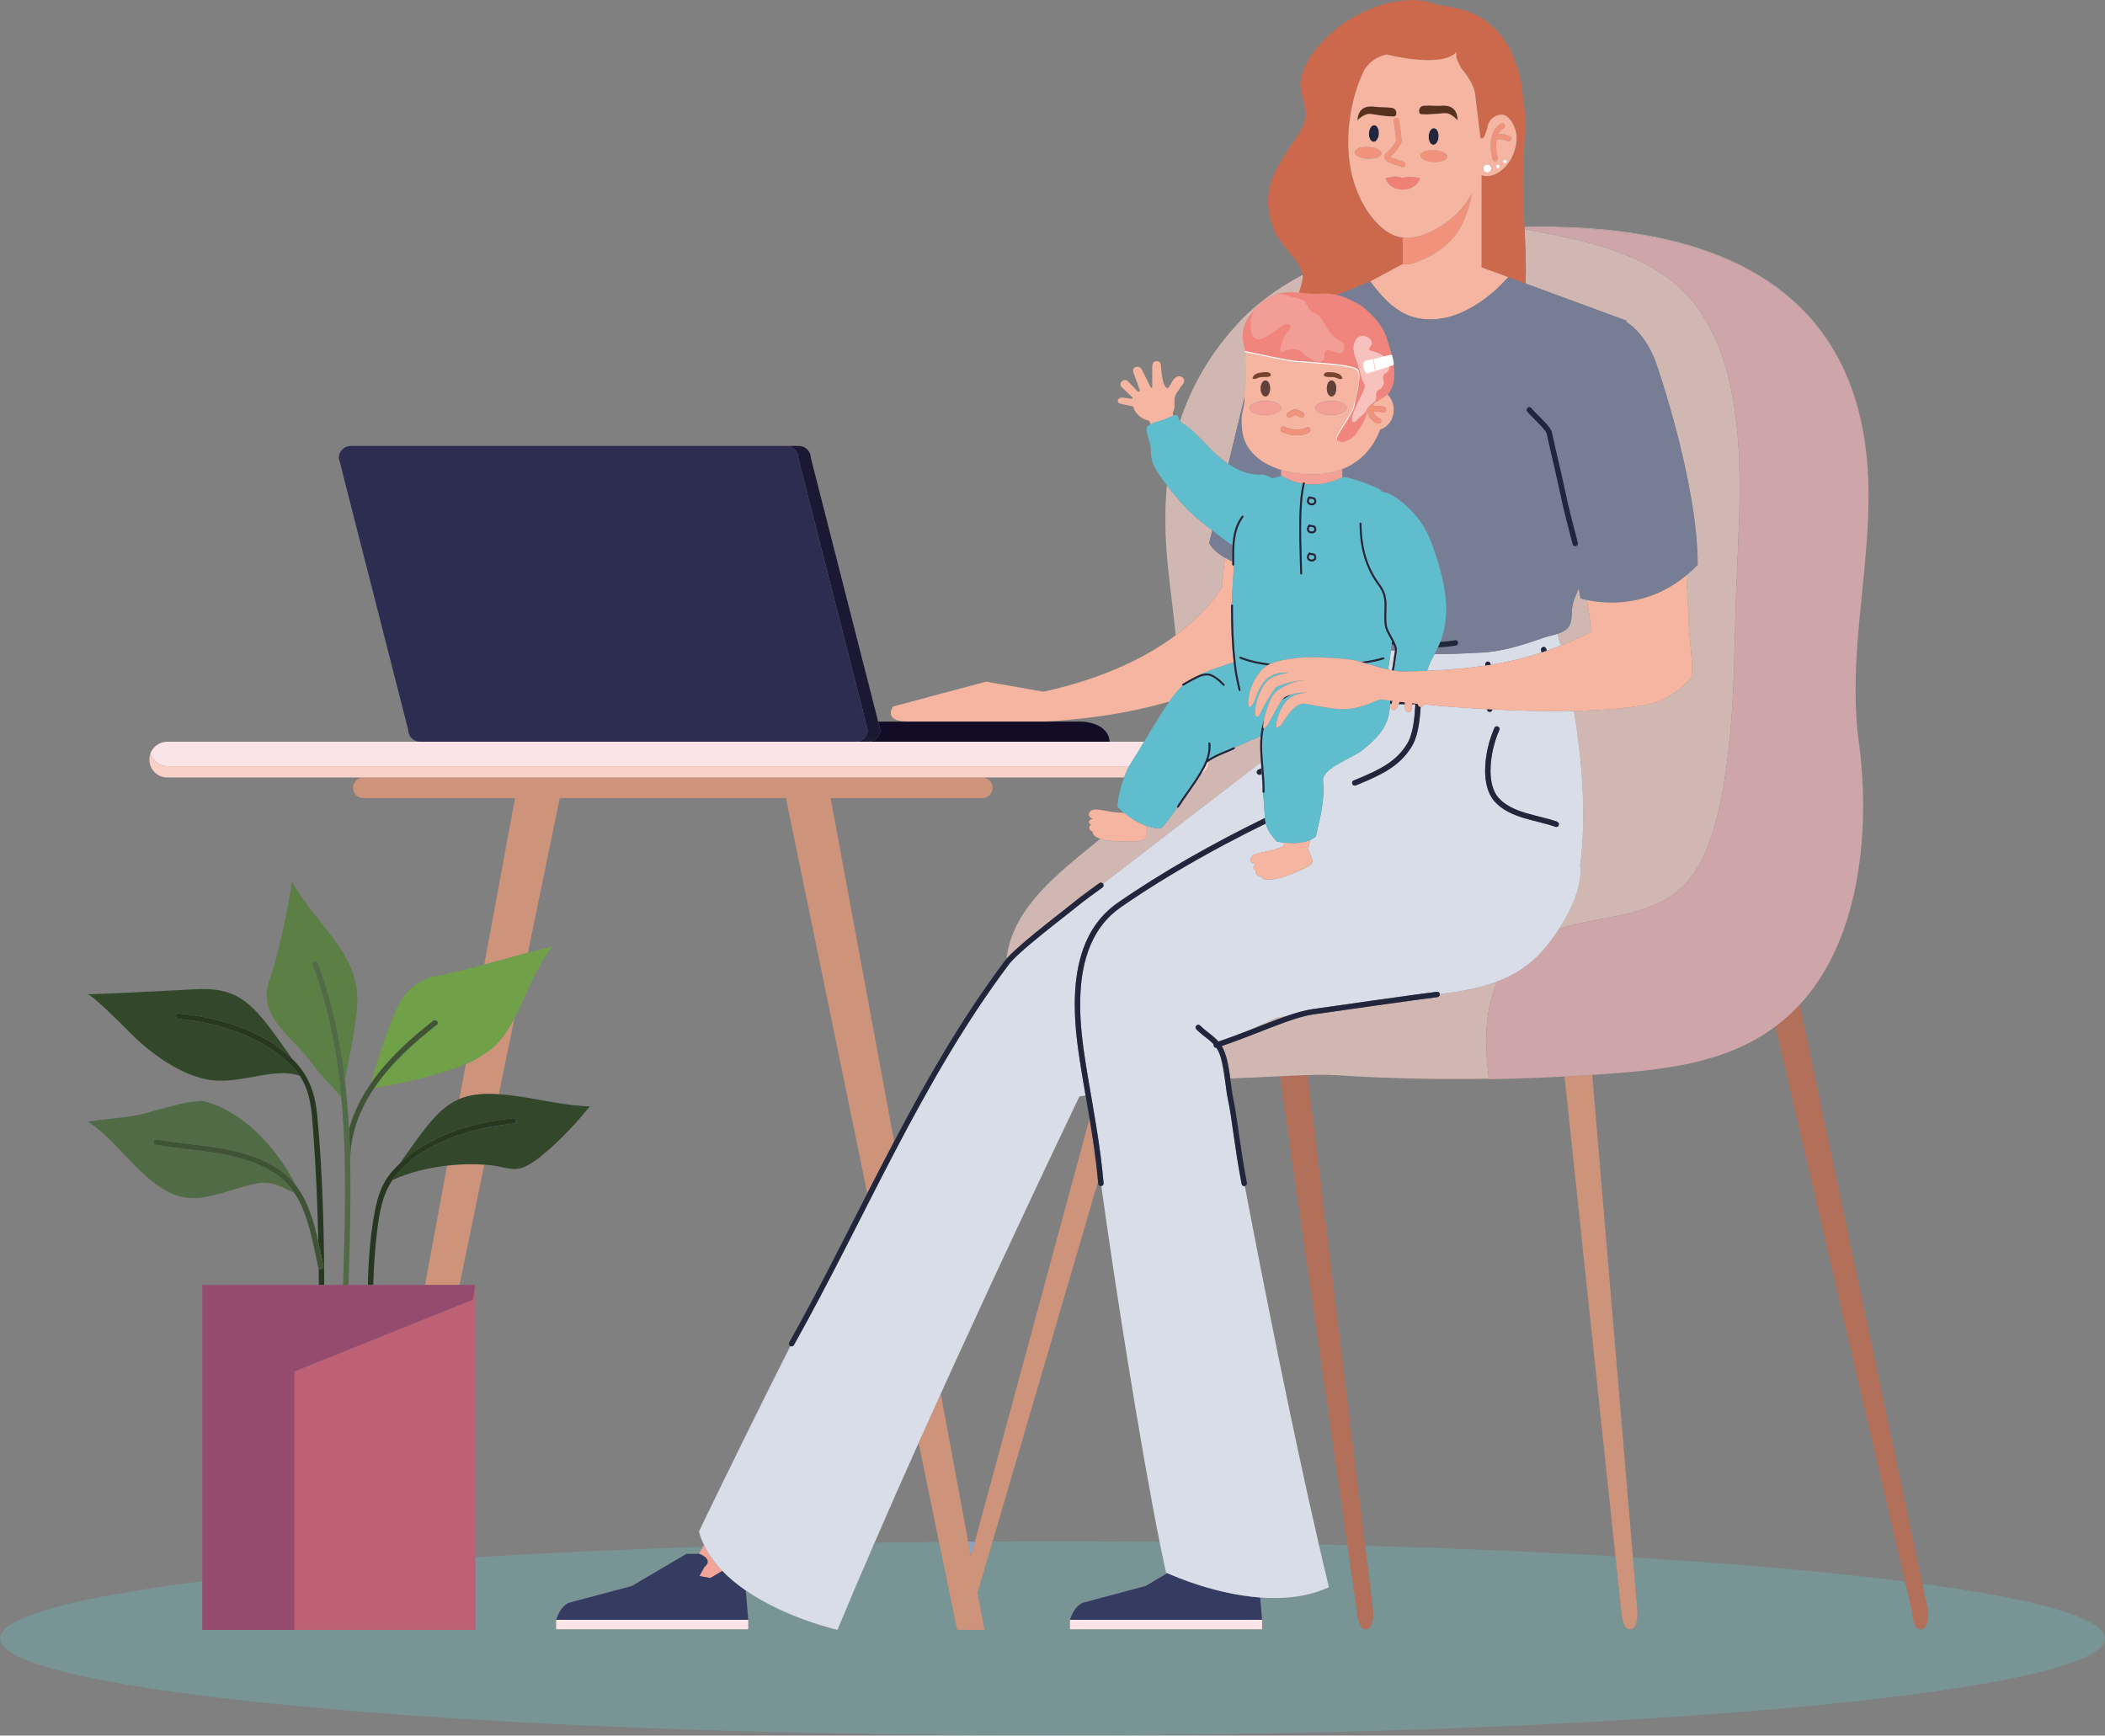 <svg width="439" height="362" viewBox="0 0 439 362" fill="none" xmlns="http://www.w3.org/2000/svg">
<rect x="0" y="0" width="439" height="362" fill="#808080" stroke="none"/>
<g clip-path="url(#clip0_385_47425)">
<path d="M202.475 324.63L203.313 321.541C202.843 321.541 202.374 321.546 201.907 321.55L202.475 324.63Z" fill="#87A5C8"/>
<path opacity="0.3" d="M400.809 339.806C398.934 340.194 398.746 336.013 398.746 336.013L397.307 329.864C381.82 327.893 362.576 326.188 340.549 324.842L341.49 336.013C341.618 339.729 340.176 339.806 340.176 339.806C338.302 340.194 338.114 336.013 338.114 336.013L336.905 324.623C320.804 323.681 303.287 322.928 284.709 322.393L286.372 336.011C286.5 339.727 285.059 339.804 285.059 339.804C283.184 340.192 282.996 336.011 282.996 336.011L281.02 322.289C279.041 322.238 277.049 322.186 275.048 322.138C275.754 325.203 276.458 328.179 277.15 331.041C272.706 333.116 267.645 333.557 262.808 333.197L263.209 337.855V339.829H223.143V337.855C224.251 334.534 226.004 334.257 226.004 334.257L238.932 330.797L243.471 328.125C243.28 328.037 243.178 327.99 243.178 327.99C242.77 326.177 242.316 324.023 241.829 321.588C234.487 321.52 227.039 321.484 219.506 321.484C215.316 321.484 211.153 321.496 207.02 321.518L203.886 332.218L205.316 339.946H199.612L195.838 321.602C191.316 321.647 186.833 321.703 182.397 321.773C179.705 327.974 177.106 334.072 174.661 339.946C174.661 339.946 164.025 337.58 155.53 331.726L156.058 337.855V339.829H115.991V337.855C117.099 334.534 118.852 334.257 118.852 334.257L131.781 330.797L143.159 324.1H145.744L146.609 322.628C129.745 323.176 113.825 323.908 99.135 324.797V339.944H42.196V329.796C15.667 333.143 0.009 337.271 0.009 341.739C0.009 352.925 98.282 361.995 219.51 361.995C340.738 361.995 439.009 352.925 439.009 341.739C439.009 337.508 424.959 333.58 400.928 330.333L402.131 336.011C402.259 339.727 400.818 339.804 400.818 339.804L400.809 339.806Z" fill="#69C2C7"/>
<path d="M336.903 324.624L338.112 336.014C338.112 336.014 338.299 340.197 340.174 339.807C340.174 339.807 341.616 339.728 341.487 336.014L340.546 324.843L337.061 283.437L332.074 224.199C330.145 224.328 328.216 224.443 326.287 224.544L332.532 283.435L336.9 324.622L336.903 324.624Z" fill="#CD937B"/>
<path d="M228.998 246.46C228.592 241.945 227.93 237.541 227.224 233.309L213.639 283.437L203.313 321.541L202.475 324.631L201.907 321.55L196.201 290.693C194.662 294.089 193.119 297.514 191.58 300.949L195.831 321.602L199.606 339.946H205.309L203.879 332.219L207.013 321.519L218.168 283.437L228.998 246.46Z" fill="#CD937B"/>
<path d="M370.259 214.109L386.459 283.434L397.305 329.861L398.744 336.01C398.744 336.01 398.931 340.193 400.806 339.803C400.806 339.803 402.248 339.724 402.119 336.01L400.917 330.332L390.985 283.434L375.331 209.531C373.729 211.265 372.032 212.781 370.257 214.109H370.259Z" fill="#B2705A"/>
<path d="M272.719 224.236C272.656 224.236 272.593 224.241 272.53 224.241C270.801 224.293 268.924 224.378 266.932 224.475L275.424 283.434L281.02 322.289L282.996 336.011C282.996 336.011 283.184 340.194 285.059 339.804C285.059 339.804 286.5 339.725 286.372 336.011L284.709 322.393L279.95 283.434L272.719 224.236Z" fill="#B2705A"/>
<path d="M339.148 67.123C341.133 68.409 343.547 70.876 345.291 75.465C345.291 75.465 354.046 100.299 354.046 117.795C353.269 118.609 352.482 119.346 351.686 120.007C351.92 123.52 352.101 127.106 352.227 130.725C352.351 134.234 353.166 137.954 352.719 141.438C349.614 144.611 346.74 146.383 343.902 146.846C340.136 147.673 334.655 148.133 328.259 148.266C329.804 157.697 330.971 169.768 329.536 180.614C330.035 184.454 327.864 189.537 325.111 193.781C332.239 191.37 340.289 191.42 347.015 187.792C351.311 185.473 354.152 181.552 355.925 177.096C358.888 169.646 360.016 161.316 360.79 153.387C361.651 144.552 361.719 135.657 361.965 126.79C362.186 118.749 362.75 110.723 362.793 102.678C362.874 87.637 361.254 68.034 348.114 58.2C339.385 51.668 328.546 49.861 317.941 47.773C318.126 51.573 318.302 55.271 318.165 59.141L339.202 66.88L339.145 67.128L339.148 67.123Z" fill="#D1B7B1"/>
<path d="M321.743 47.394C349.867 47.425 379.722 55.004 387.67 85.994C389.162 91.812 389.681 97.662 389.681 103.531C389.688 97.623 389.171 91.738 387.67 85.884C379.724 54.894 349.867 47.315 321.743 47.283C320.491 47.283 319.214 47.292 317.921 47.319C317.921 47.355 317.925 47.394 317.925 47.432C319.216 47.405 320.491 47.391 321.741 47.391L321.743 47.394Z" fill="#D1B7B1"/>
<path d="M238.562 175.137C237.623 175.576 235.708 175.468 234.738 175.5C233.826 175.529 231.204 175.504 229.474 174.945C220.814 182.064 211.194 189.149 209.903 199.984C210.438 199.369 211.189 198.642 212.076 197.837C213.181 196.836 214.495 195.731 215.821 194.642C218.477 192.468 221.198 190.369 222.418 189.397C224.986 187.352 224.982 187.282 229.268 184.199C229.514 184.021 229.857 184.073 230.042 184.312L262.979 158.971C262.835 157.153 262.733 155.318 262.902 153.543C262.672 153.649 262.435 153.753 262.189 153.856C261.772 154.032 259.36 155.094 257.44 155.915L257.544 155.951L257.458 156.215C256.865 156.513 256.244 156.768 255.59 157.038C254.448 157.507 253.275 157.992 252.165 158.738C252.066 159.965 251.373 161.027 250.373 161.632C249.642 162.831 248.774 164.069 247.867 165.37C247.185 166.342 246.484 167.348 245.8 168.39L245.635 168.478L245.527 168.446V168.439C244.173 170.401 242.862 172.144 242.086 172.785C241.06 172.798 240.056 172.595 239.112 172.268C239.04 173.441 239.491 174.701 238.56 175.137H238.562Z" fill="#D1B7B1"/>
<path d="M388.555 168.069C388.555 163.474 388.228 158.948 387.65 154.661C387.167 151.085 386.973 147.508 386.973 143.93C386.971 147.544 387.163 151.159 387.65 154.769C388.225 159.022 388.55 163.512 388.555 168.067V168.069Z" fill="#D1B7B1"/>
<path d="M254.825 122.504C254.981 120.562 255.195 118.488 255.452 116.341C252.74 114.72 252.176 113.274 252.176 113.274L252.821 110.611C250.714 109.012 248.911 107.626 246.969 105.513C245.82 104.266 244.525 102.759 243.356 101.23C242.865 106.473 242.955 111.885 243.496 117.446C243.961 122.231 244.69 127.343 245.188 132.514C251.637 127.733 254.315 123.395 254.825 122.499V122.504Z" fill="#D1B7B1"/>
<path d="M246.966 88.555C249.451 90.061 252.345 93.845 254.642 95.658C254.642 95.658 254.642 95.658 254.644 95.658C255.046 95.963 255.45 96.263 255.849 96.551C255.953 96.624 256.061 96.698 256.167 96.768L259.563 82.735V82.697C259.563 82.415 262.392 80.11 262.388 79.826L264.687 75.127C260.098 65.171 261.492 68.434 267.846 64.812C269.84 63.676 270.382 61.965 272.737 61.933C273.042 60.911 271.878 58.183 271.686 57.312C266.273 60.172 261.386 63.786 257.363 68.339C251.998 74.412 248.363 80.92 246.098 87.802C246.281 88.043 246.549 88.3 246.966 88.555Z" fill="#D1B7B1"/>
<path d="M255.317 224.057C255.132 222.783 254.902 221.536 254.563 220.463C254.8 221.755 255.078 223.27 255.391 224.982C255.412 224.982 255.427 224.982 255.448 224.982C255.405 224.673 255.364 224.364 255.319 224.057H255.317Z" fill="#D1B7B1"/>
<path d="M266.156 212.28C264.403 213.106 262.591 213.947 260.718 214.801C263.5 213.723 266.027 212.702 268.329 211.908C267.6 212.032 266.873 212.154 266.158 212.28H266.156Z" fill="#D1B7B1"/>
<path d="M329.243 122.682C328.877 123.748 328.268 124.765 327.95 126.321C327.663 127.719 328.015 129.507 327.147 130.741C326.628 131.478 325.761 131.893 324.827 132.193C324.956 132.664 325.181 133.506 325.468 134.658C327.578 133.821 329.712 132.858 331.916 131.756C331.571 128.957 331.224 126.698 330.966 125.155C330.1 124.966 329.608 124.801 329.608 124.801L329.24 122.684L329.243 122.682Z" fill="#D1B7B1"/>
<path d="M300.277 207.355C300.311 207.664 300.09 207.944 299.781 207.975C297.084 208.278 276.611 211.182 273.892 211.583C269.247 212.26 262.925 215.39 254.798 218.181C254.886 218.328 254.972 218.479 255.051 218.639C255.791 220.139 256.154 222.01 256.431 223.891C256.483 224.241 256.531 224.592 256.576 224.942C260.215 224.813 263.719 224.631 266.93 224.475C268.922 224.378 270.799 224.295 272.527 224.241C272.591 224.241 272.654 224.236 272.717 224.236C275.072 224.166 277.139 224.162 278.825 224.27C289.355 224.953 299.923 225.176 310.482 224.998C309.638 217.891 309.559 210.639 312.33 204.672C308.521 206.135 304.399 206.825 300.275 207.349C300.275 207.349 300.275 207.353 300.275 207.355H300.277Z" fill="#D1B7B1"/>
<path d="M321.743 47.393C320.491 47.393 319.216 47.404 317.928 47.433C317.932 47.546 317.939 47.659 317.943 47.771C328.548 49.859 339.387 51.666 348.116 58.198C361.257 68.032 362.877 87.635 362.795 102.676C362.75 110.721 362.188 118.747 361.967 126.788C361.724 135.655 361.656 144.55 360.792 153.385C360.018 161.314 358.89 169.641 355.927 177.094C354.154 181.552 351.313 185.474 347.017 187.79C340.294 191.418 332.241 191.368 325.114 193.779C323.37 196.467 321.391 198.816 319.708 200.298C317.472 202.264 314.979 203.653 312.334 204.67C309.561 210.637 309.643 217.887 310.487 224.997C310.491 225.028 310.496 225.06 310.498 225.094C315.766 225.006 321.032 224.821 326.292 224.541C328.221 224.44 330.15 224.325 332.079 224.196C332.586 224.162 333.094 224.128 333.6 224.092C346.431 223.193 359.716 221.993 370.261 214.107C372.035 212.781 373.734 211.264 375.336 209.53C375.848 208.975 376.349 208.4 376.843 207.802C385.41 197.373 388.571 182.384 388.557 168.068C388.553 163.51 388.228 159.023 387.652 154.77C387.165 151.157 386.973 147.545 386.976 143.93C386.985 130.434 389.683 116.927 389.683 103.53C389.683 97.66 389.164 91.811 387.673 85.993C379.726 55.003 349.869 47.424 321.745 47.393H321.743Z" fill="#CEA5A8"/>
<path d="M238.927 330.801L225.999 334.26C225.999 334.26 224.246 334.538 223.138 337.859H263.205L262.803 333.2C253.546 332.508 245.121 328.878 243.465 328.129L238.925 330.801H238.927Z" fill="#353C62"/>
<path d="M223.138 337.857V339.831H263.207V337.857H235.951H223.138Z" fill="#FBE4E7"/>
<path d="M146.886 326.854L145.869 328.723L148.152 329.14L150.645 327.645C149.093 326.033 147.773 324.24 146.818 322.256L146.6 322.63L145.735 324.103H145.869C145.869 324.103 148.942 325.194 146.886 326.854Z" fill="#F3A499"/>
<path d="M150.645 327.644L148.152 329.139L145.869 328.722L146.886 326.853C148.942 325.193 145.869 324.102 145.869 324.102H143.15L131.772 330.799L118.843 334.258C118.843 334.258 117.09 334.535 115.982 337.857H156.049L155.521 331.728C153.765 330.519 152.103 329.159 150.643 327.644H150.645Z" fill="#353C62"/>
<path d="M115.982 337.857V339.831H156.051V337.857H128.796H115.982Z" fill="#FBE4E7"/>
<path d="M181.048 154.705H231.419C231.15 150.687 225.789 150.518 225.789 150.518H183.142L183.568 152.189C183.568 153.58 182.44 154.705 181.048 154.705Z" fill="#120C26"/>
<path d="M166.475 95.528L180.942 152.187C180.942 153.578 179.823 154.703 178.444 154.703H181.05C182.442 154.703 183.57 153.576 183.57 152.187L183.144 150.516L169.106 95.528C169.106 94.137 167.977 93.012 166.588 93.012H163.979C165.36 93.012 166.477 94.139 166.477 95.528H166.475Z" fill="#1B1834"/>
<path d="M154.733 154.705H178.442C179.821 154.705 180.94 153.578 180.94 152.189L166.473 95.53C166.473 94.139 165.356 93.014 163.975 93.014H73.152C71.771 93.014 70.654 94.141 70.654 95.53L85.119 152.189C85.119 153.58 86.236 154.705 87.617 154.705H154.729H154.733Z" fill="#2D2C51"/>
<path d="M116.738 166.467H163.905L180.87 248.902C182.718 245.282 184.577 241.668 186.472 238.073L173.232 166.467H204.865C206.054 166.467 207.017 165.504 207.017 164.315C207.017 163.127 206.054 162.164 204.865 162.164H75.778C74.589 162.164 73.626 163.127 73.626 164.315C73.626 165.504 74.589 166.467 75.778 166.467H107.411L100.99 201.2C104.027 200.395 107.054 199.545 110.1 198.724L116.738 166.467Z" fill="#CD937B"/>
<path d="M93.239 243.11L88.637 268.007H95.841L101.005 242.916C98.575 242.731 95.911 242.801 93.239 243.112V243.11Z" fill="#CD937B"/>
<path d="M103.309 228.192C103.548 228.204 103.787 228.217 104.026 228.233L107.293 212.354C105.633 215.508 103.708 218.241 100.958 219.779C100.015 220.546 98.695 221.263 97.154 221.93L95.805 229.225C97.88 228.35 100.245 228.05 103.307 228.195L103.309 228.192Z" fill="#CD937B"/>
<path d="M34.884 159.813H235.473C235.509 159.752 235.545 159.695 235.579 159.641C236.624 158.042 237.614 156.378 238.607 154.705H34.884C32.824 154.705 31.152 156.376 31.152 158.435C31.152 158.02 31.235 157.63 31.36 157.26C31.854 158.739 33.237 159.813 34.882 159.813H34.884Z" fill="#FBE4E7"/>
<path d="M234.44 162.164C234.783 161.213 235.144 160.367 235.473 159.812H34.884C33.237 159.812 31.856 158.739 31.362 157.26C31.238 157.632 31.154 158.022 31.154 158.435C31.154 160.493 32.826 162.164 34.886 162.164H234.442H234.44Z" fill="#F9D1C6"/>
<path d="M250.373 161.628C251.373 161.023 252.066 159.961 252.165 158.734C252.016 158.836 251.867 158.94 251.718 159.052C251.368 159.893 250.906 160.75 250.373 161.628Z" fill="#F9D1C6"/>
<path d="M270.481 62.357C271.948 62.337 273.759 62.273 275.169 62.706C275.873 62.923 277.342 61.362 278.044 61.854L285.776 58.702L292.387 55.15H292.534L292.538 49.549C291.144 49.373 289.765 48.795 288.425 47.679C285.352 45.124 283.371 41.408 282.268 37.667C282.031 36.864 281.832 36.032 281.674 35.178C280.436 28.53 281.552 20.552 284.612 14.421C285.993 12.504 287.54 11.701 289.334 11.338C289.334 11.361 289.336 11.383 289.339 11.406C289.339 11.406 300.832 14.328 303.799 10.786C303.607 11.201 303.508 12.2 304.828 14.326C304.828 14.326 307.409 17.28 307.641 19.67L308.74 28.692C309.352 29.346 309.719 28.154 310.159 26.843C310.259 25.89 310.694 25.019 311.445 24.478C311.908 24.144 312.49 23.937 313.189 23.914C313.981 23.885 314.753 24.6 315.322 25.461C315.922 26.489 316.281 27.66 316.292 28.618C316.323 31.64 314.631 35.054 311.906 36.296C310.699 36.849 309.735 36.855 308.988 36.504L308.984 42.773L308.975 55.763L314.53 57.806L318.167 59.144C318.304 55.274 318.128 51.576 317.943 47.776C317.937 47.663 317.932 47.551 317.928 47.438C317.928 47.402 317.923 47.364 317.923 47.325C317.702 42.838 317.483 38.193 317.756 32.95C317.964 28.956 318.408 24.532 317.652 20.608C316.387 3.969 304.799 1.994 304.799 1.994C302.971 1.504 301.277 1.182 299.699 0.999C293.822 -1.439 286.383 1.004 281.311 4.172C277.171 6.758 272.173 11.566 271.284 16.64C270.783 19.499 272.769 21.952 272.241 24.805C271.884 26.733 269.928 29.299 268.875 30.88C265.136 36.486 263.099 40.673 265.488 47.388C266.876 51.287 270.914 53.831 271.688 57.319C271.88 58.188 270.788 61.34 270.483 62.361L270.481 62.357Z" fill="#CC694D"/>
<path d="M259.037 89.557C258.645 85.43 259.568 85.987 259.563 82.74L256.167 96.773C258.239 98.153 260.576 99.156 263.157 99.001C263.737 98.965 264.583 99.305 265.332 99.765C265.912 99.587 266.526 99.438 267.169 99.323V98.006C262.993 96.717 259.461 94.035 259.037 89.557Z" fill="#767D95"/>
<path d="M255.452 116.341C255.906 116.612 256.42 116.887 257 117.162C257 117.033 257 116.903 257 116.774C256.993 115.732 256.986 114.711 257.045 113.712C256.174 113.238 255.292 112.501 254.25 111.698C253.755 111.319 253.282 110.961 252.824 110.611L252.178 113.274C252.178 113.274 252.742 114.72 255.454 116.341H255.452Z" fill="#767D95"/>
<path d="M304.496 47.578C305.737 45.312 306.488 42.926 306.96 40.412C305.396 43.138 303.359 45.432 300.458 47.197C297.833 48.792 295.158 49.876 292.54 49.547L292.536 55.148H293.921C297.958 54.034 302.499 51.229 304.496 47.578Z" fill="#F1927C"/>
<path d="M311.29 33.256C311.357 33.507 311.585 33.671 311.833 33.669L311.985 33.647C312.285 33.565 312.461 33.256 312.379 32.954C312.009 31.61 311.949 30.268 312.147 29.164C312.695 28.911 313.675 29.107 314.385 29.416L314.609 29.461C314.825 29.461 315.037 29.335 315.128 29.125C315.252 28.837 315.119 28.505 314.834 28.381C314.478 28.228 313.492 27.851 312.531 27.926C312.783 27.391 313.131 26.983 313.562 26.76C313.839 26.615 313.945 26.275 313.801 25.998C313.656 25.723 313.316 25.614 313.038 25.761C311.109 26.767 310.374 29.919 311.292 33.254L311.29 33.256Z" fill="#F1927C"/>
<path d="M310.159 26.837C310.159 26.837 310.169 26.809 310.173 26.795C310.171 26.804 310.166 26.816 310.159 26.837Z" fill="#CC694D"/>
<path d="M287.572 27.896C287.62 26.935 287.193 26.139 286.62 26.112C286.045 26.083 285.539 26.836 285.49 27.794C285.444 28.748 285.873 29.549 286.448 29.578C287.024 29.607 287.527 28.854 287.572 27.898V27.896Z" fill="#21263D"/>
<path d="M300.022 28.511C300.069 27.555 299.643 26.757 299.068 26.727C298.492 26.698 297.991 27.453 297.944 28.407C297.892 29.366 298.319 30.164 298.898 30.191C299.472 30.22 299.975 29.467 300.022 28.509V28.511Z" fill="#21263D"/>
<path d="M289.576 33.82C289.955 34.019 290.401 34.167 290.882 34.323C291.36 34.476 291.87 34.634 292.344 34.815C292.635 34.925 292.962 34.781 293.073 34.49C293.183 34.199 293.037 33.872 292.748 33.762C291.951 33.457 291.135 33.238 290.557 33.02C290.271 32.914 290.045 32.803 289.941 32.72L289.916 32.695C289.975 32.639 290.074 32.551 290.198 32.442C290.715 31.996 291.602 31.186 292.288 29.597L292.33 29.301L291.793 25.078C291.755 24.769 291.471 24.55 291.162 24.588C290.853 24.629 290.634 24.911 290.672 25.22L291.189 29.288C290.74 30.269 290.25 30.844 289.84 31.245C289.625 31.455 289.429 31.615 289.26 31.768C289.093 31.928 288.912 32.061 288.797 32.388C288.766 32.49 288.75 32.598 288.75 32.704C288.75 32.907 288.815 33.108 288.915 33.259C289.093 33.529 289.33 33.685 289.578 33.82H289.576Z" fill="#F1927C"/>
<path d="M299.106 31.323C297.567 31.251 296.29 31.736 296.259 32.417C296.222 33.096 297.445 33.712 298.986 33.786C300.523 33.867 301.802 33.376 301.834 32.697C301.87 32.014 300.649 31.402 299.108 31.323H299.106Z" fill="#F1927C"/>
<path d="M285.359 30.643C283.82 30.564 282.541 31.053 282.509 31.732C282.475 32.413 283.696 33.024 285.237 33.105C286.778 33.18 288.053 32.691 288.084 32.01C288.12 31.329 286.897 30.715 285.359 30.641V30.643Z" fill="#F1927C"/>
<path d="M300.464 22.036C299.569 22.112 298.605 21.975 297.723 22.015C297.213 22.04 296.595 21.95 296.232 22.374C295.733 22.951 295.902 23.82 296.471 23.842C299.12 23.948 300.509 23.558 301.707 23.63C302.308 23.666 303.528 24.485 303.989 25.152C303.966 22.958 302.872 21.831 300.464 22.036Z" fill="#57311D"/>
<path d="M290.984 22.86C290.645 22.418 290.022 22.468 289.517 22.411C288.639 22.314 287.669 22.391 286.778 22.258C284.389 21.906 283.227 22.962 283.066 25.151C283.569 24.511 284.835 23.771 285.44 23.773C286.64 23.778 288.003 24.251 290.654 24.31C291.223 24.321 291.444 23.469 290.984 22.86Z" fill="#57311D"/>
<path d="M296.096 37.172C296.01 37.151 295.611 37.054 295.013 36.98C294.677 36.933 294.284 36.897 293.865 36.87C293.443 36.838 292.994 37.082 292.543 37.073C291.649 37.073 291.489 36.577 290.081 36.96C289.409 37.036 288.96 37.154 288.96 37.154C288.96 37.154 288.984 37.255 289.041 37.431C289.077 37.517 289.093 37.625 289.174 37.742C289.242 37.855 289.307 37.988 289.413 38.123L289.438 38.225L289.481 38.22L289.476 38.202C289.585 38.326 289.684 38.466 289.849 38.592L290.131 38.822C290.23 38.901 290.365 38.962 290.483 39.037L290.677 39.143L290.9 39.235C291.056 39.291 291.198 39.366 291.383 39.397C291.561 39.436 291.737 39.488 291.927 39.51L292.511 39.557L292.594 39.553H292.624L292.687 39.544L292.811 39.535L293.057 39.517C293.226 39.501 293.445 39.447 293.632 39.409C293.84 39.373 293.971 39.303 294.131 39.244L294.359 39.156L294.555 39.048C294.675 38.976 294.81 38.91 294.912 38.834L295.203 38.606C295.394 38.462 295.503 38.299 295.631 38.162C295.749 38.022 295.819 37.88 295.893 37.765C295.977 37.648 295.999 37.535 296.037 37.447C296.096 37.289 296.119 37.206 296.125 37.185H296.13L296.125 37.183L296.13 37.172L296.094 37.176L296.096 37.172Z" fill="#EF8076"/>
<path d="M310.335 35.981C310.798 35.889 311.098 35.44 311.005 34.977C310.913 34.515 310.464 34.215 310.001 34.308C309.785 34.351 309.607 34.472 309.485 34.637C309.381 34.777 309.318 34.95 309.316 35.133C309.316 35.194 309.32 35.253 309.331 35.313C309.424 35.776 309.873 36.076 310.335 35.983V35.981Z" fill="white"/>
<path d="M312.379 34.291C312.145 34.291 311.953 34.48 311.953 34.717C311.953 34.954 312.145 35.143 312.379 35.143C312.614 35.143 312.806 34.954 312.806 34.717C312.806 34.48 312.614 34.291 312.379 34.291Z" fill="white"/>
<path d="M313.864 33.242C313.627 33.242 313.438 33.434 313.438 33.668C313.438 33.903 313.629 34.095 313.864 34.095C314.099 34.095 314.29 33.905 314.29 33.668C314.29 33.432 314.099 33.242 313.864 33.242Z" fill="white"/>
<path d="M301.044 66.371C305.678 65.541 310.969 61.969 314.53 57.802L308.975 55.759L308.984 42.768L308.988 36.499C309.737 36.853 310.701 36.844 311.906 36.292C314.631 35.047 316.326 31.635 316.292 28.614C316.283 27.657 315.924 26.485 315.322 25.457C314.753 24.595 313.981 23.88 313.189 23.91C312.49 23.934 311.908 24.142 311.445 24.474C310.694 25.012 310.259 25.883 310.159 26.839C310.159 26.839 310.159 26.839 310.159 26.834C310.166 26.816 310.171 26.803 310.173 26.794C310.173 26.792 310.173 26.789 310.177 26.785V26.782V26.78C310.177 26.78 310.177 26.782 310.177 26.785C310.177 26.787 310.177 26.789 310.173 26.794C310.168 26.807 310.164 26.825 310.159 26.834C310.159 26.837 310.159 26.839 310.159 26.839C309.719 28.149 309.352 29.34 308.74 28.688L307.641 19.666C307.409 17.276 304.828 14.322 304.828 14.322C303.506 12.195 303.607 11.198 303.799 10.781C300.832 14.324 289.339 11.401 289.339 11.401C289.339 11.379 289.339 11.356 289.334 11.334C287.54 11.697 285.993 12.499 284.612 14.416C281.555 20.547 280.438 28.523 281.674 35.173C281.832 36.028 282.031 36.86 282.268 37.663C283.371 41.404 285.352 45.12 288.425 47.675C289.767 48.791 291.144 49.368 292.538 49.544C295.153 49.873 297.831 48.789 300.455 47.195C303.357 45.429 305.394 43.136 306.958 40.409C306.486 42.924 305.735 45.309 304.494 47.576C302.495 51.227 297.955 54.032 293.919 55.146H292.387L285.776 58.697C289.749 64.105 293.849 67.656 301.042 66.369L301.044 66.371ZM285.237 33.108C283.696 33.027 282.475 32.416 282.509 31.735C282.541 31.056 283.82 30.566 285.359 30.645C286.897 30.72 288.12 31.333 288.084 32.014C288.053 32.693 286.776 33.182 285.237 33.11V33.108ZM285.49 27.793C285.541 26.834 286.045 26.081 286.62 26.111C287.193 26.138 287.619 26.936 287.572 27.894C287.525 28.848 287.024 29.604 286.448 29.574C285.873 29.545 285.444 28.747 285.49 27.791V27.793ZM285.44 23.774C284.837 23.774 283.572 24.512 283.066 25.152C283.224 22.965 284.389 21.907 286.778 22.259C287.669 22.392 288.639 22.315 289.517 22.412C290.022 22.469 290.645 22.417 290.984 22.861C291.444 23.47 291.22 24.325 290.654 24.311C288.003 24.253 286.64 23.777 285.44 23.774ZM288.748 32.704C288.748 32.6 288.763 32.49 288.795 32.388C288.91 32.061 289.091 31.931 289.257 31.768C289.429 31.615 289.623 31.455 289.837 31.245C290.248 30.844 290.738 30.269 291.187 29.288L290.67 25.22C290.632 24.911 290.85 24.629 291.159 24.588C291.469 24.55 291.751 24.769 291.791 25.078L292.328 29.301L292.285 29.597C291.599 31.186 290.713 31.996 290.196 32.443C290.072 32.548 289.975 32.636 289.914 32.695L289.939 32.72C290.045 32.801 290.268 32.914 290.555 33.02C291.132 33.239 291.949 33.457 292.746 33.762C293.037 33.872 293.181 34.199 293.071 34.49C292.958 34.781 292.631 34.925 292.342 34.815C291.866 34.632 291.358 34.477 290.88 34.323C290.399 34.168 289.955 34.019 289.573 33.82C289.323 33.683 289.088 33.529 288.91 33.259C288.811 33.105 288.745 32.907 288.745 32.704H288.748ZM296.132 37.178H296.128C296.123 37.2 296.101 37.284 296.04 37.442C296.001 37.53 295.979 37.642 295.895 37.76C295.821 37.877 295.753 38.017 295.634 38.157C295.505 38.294 295.397 38.454 295.205 38.601L294.914 38.829C294.812 38.905 294.677 38.971 294.557 39.043L294.361 39.151L294.133 39.239C293.973 39.298 293.842 39.368 293.635 39.404C293.447 39.442 293.228 39.496 293.059 39.512L292.813 39.53L292.689 39.539L292.626 39.546H292.597L292.513 39.553L291.929 39.505C291.739 39.483 291.563 39.431 291.385 39.392C291.2 39.361 291.056 39.286 290.902 39.23L290.679 39.138L290.485 39.032C290.368 38.957 290.232 38.894 290.133 38.817L289.851 38.587C289.686 38.461 289.585 38.321 289.479 38.197L289.483 38.215L289.44 38.22L289.415 38.118C289.309 37.985 289.246 37.85 289.176 37.737C289.095 37.62 289.077 37.512 289.043 37.426C288.984 37.25 288.962 37.149 288.962 37.149C288.962 37.149 289.411 37.034 290.083 36.955C291.491 36.571 291.651 37.065 292.545 37.068C292.994 37.077 293.445 36.833 293.867 36.864C294.287 36.892 294.679 36.93 295.015 36.975C295.613 37.049 296.015 37.146 296.098 37.167L296.135 37.162L296.13 37.173H296.135L296.132 37.178ZM298.984 33.784C297.443 33.712 296.223 33.096 296.256 32.416C296.288 31.735 297.565 31.25 299.104 31.322C300.645 31.398 301.865 32.012 301.829 32.695C301.8 33.372 300.521 33.865 298.982 33.784H298.984ZM297.946 28.411C297.991 27.457 298.495 26.701 299.07 26.731C299.645 26.758 300.074 27.558 300.024 28.514C299.977 29.473 299.474 30.226 298.901 30.197C298.323 30.169 297.897 29.371 297.946 28.413V28.411ZM301.707 23.63C300.509 23.558 299.12 23.948 296.471 23.842C295.902 23.817 295.733 22.951 296.232 22.374C296.595 21.952 297.215 22.04 297.723 22.015C298.605 21.975 299.569 22.11 300.464 22.036C302.872 21.831 303.966 22.958 303.988 25.152C303.526 24.483 302.308 23.666 301.707 23.63ZM312.379 35.144C312.145 35.144 311.953 34.955 311.953 34.718C311.953 34.481 312.145 34.292 312.379 34.292C312.614 34.292 312.806 34.481 312.806 34.718C312.806 34.955 312.614 35.144 312.379 35.144ZM313.864 34.095C313.627 34.095 313.438 33.906 313.438 33.669C313.438 33.432 313.629 33.243 313.864 33.243C314.099 33.243 314.291 33.435 314.291 33.669C314.291 33.904 314.099 34.095 313.864 34.095ZM313.036 25.761C313.314 25.614 313.654 25.723 313.799 25.998C313.943 26.273 313.837 26.616 313.559 26.76C313.129 26.983 312.781 27.391 312.528 27.926C313.49 27.854 314.473 28.228 314.832 28.381C315.119 28.508 315.249 28.837 315.125 29.125C315.035 29.335 314.823 29.462 314.606 29.462L314.383 29.416C313.672 29.107 312.695 28.909 312.145 29.164C311.944 30.269 312.007 31.61 312.377 32.954C312.458 33.254 312.285 33.566 311.982 33.647L311.831 33.669C311.583 33.669 311.357 33.507 311.287 33.257C310.369 29.922 311.102 26.769 313.034 25.763L313.036 25.761ZM309.482 34.634C309.604 34.47 309.783 34.348 309.999 34.305C310.462 34.213 310.911 34.513 311.003 34.975C311.096 35.437 310.796 35.886 310.333 35.978C309.871 36.071 309.422 35.771 309.329 35.309C309.318 35.248 309.311 35.187 309.313 35.128C309.316 34.946 309.379 34.774 309.482 34.632V34.634Z" fill="#F6B5A0"/>
<path d="M329.538 180.617C330.973 169.772 329.807 157.701 328.261 148.269C323.049 148.377 317.23 148.269 311.238 147.969C311.213 148.258 310.972 148.485 310.678 148.485C310.367 148.485 310.116 148.233 310.116 147.922V147.91C305.769 147.676 301.342 147.342 297.005 146.918C296.958 147.385 296.459 147.403 296.459 147.403C296.392 147.426 296.331 147.435 296.274 147.437C296.247 147.895 296.213 148.355 296.175 148.815C295.949 151.399 295.523 153.94 294.363 155.812C293.152 157.753 291.64 159.206 289.738 160.437C288.008 161.557 285.961 162.505 283.49 163.517C283.247 163.619 282.999 163.718 282.746 163.819C282.457 163.936 282.13 163.794 282.013 163.508C281.895 163.219 282.035 162.892 282.326 162.775C282.378 162.755 282.428 162.735 282.48 162.714C285.192 161.618 287.367 160.633 289.127 159.494C290.918 158.331 292.283 157.016 293.407 155.219C294.395 153.649 294.839 151.241 295.051 148.72C295.106 148.109 295.144 147.491 295.178 146.878C294.943 146.882 294.709 146.887 294.474 146.889L294.404 147.822C294.311 148.571 293.795 148.535 293.795 148.535C292.883 148.463 293.01 147.457 293.01 147.457L292.992 146.891C292.552 146.889 292.109 146.882 291.674 146.873L291.387 147.502C291.058 148.3 290.512 148.037 290.512 148.037C289.72 147.777 290.126 147.062 290.126 147.062C290.155 146.981 290.183 146.905 290.212 146.828C290.104 146.823 289.995 146.819 289.887 146.814C289.862 147.256 289.826 147.68 289.788 148.082C289.427 151.744 287.069 154.078 284.197 156.418C283.145 157.278 280.846 158.285 278.935 159.422C277.182 160.464 275.754 161.612 275.907 162.847C276.011 163.686 276.031 164.566 275.995 165.45C275.846 169.193 274.684 173.049 274.402 174.508C274.044 174.785 273.649 175.011 273.234 175.191C273.053 175.971 272.9 176.684 272.83 177.205C273.17 178.38 274.177 179.43 273.448 180.22C272.746 180.982 270.93 181.604 270.043 181.999C268.863 182.524 264.441 184.249 263.175 183.101C262.945 182.894 262.936 182.77 263.035 182.698C262.632 182.716 262.234 182.669 262.072 182.418C261.822 182.028 261.862 181.688 262.133 181.525C261.138 181.392 261.26 180.549 261.982 180.229C260.942 180.22 260.522 179.638 260.908 178.891C261.497 177.694 263.73 177.987 266.891 176.826C267.322 176.666 267.767 176.594 267.846 175.766C266.9 175.665 266.269 175.514 266.269 175.514C265.084 174.138 264.335 173.218 263.985 171.782C261.129 173.173 258.232 174.652 255.342 176.192C247.758 180.238 240.241 184.718 233.718 189.255C230.794 191.289 228.819 193.939 227.511 196.943C227.33 197.355 227.163 197.775 227.008 198.201C226.843 198.659 226.689 199.123 226.55 199.594C225.616 202.742 225.273 206.159 225.273 209.543C225.273 210.671 225.311 211.794 225.376 212.903C225.593 216.559 226.202 220.59 226.931 224.906C228.068 231.631 229.492 239.045 230.162 246.793C230.189 247.093 229.972 247.357 229.679 247.398C231.324 259.198 233.219 271.702 235.112 283.441C237.526 298.419 239.94 312.151 241.829 321.595C242.316 324.033 242.77 326.186 243.178 327.997C243.178 327.997 243.28 328.044 243.471 328.132C245.128 328.881 253.552 332.514 262.81 333.204C267.647 333.565 272.708 333.123 277.153 331.048C276.46 328.184 275.756 325.21 275.05 322.145C272.259 310.057 269.398 296.606 266.711 283.441C264.1 270.655 261.655 258.138 259.604 247.393C259.299 247.452 259.003 247.251 258.947 246.944C257.39 238.732 256.971 233.399 256.115 229.401C255.894 228.361 255.741 227.191 255.585 225.987C255.522 225.648 255.461 225.315 255.4 224.988C255.087 223.274 254.809 221.759 254.572 220.469C254.423 219.991 254.25 219.544 254.051 219.147C253.945 218.933 253.83 218.737 253.701 218.547C253.446 218.57 253.203 218.417 253.117 218.164C253.076 218.045 253.081 217.925 253.117 217.815C252.806 217.481 252.46 217.174 252.088 216.867C251.278 216.202 250.351 215.564 249.502 214.694C249.286 214.473 249.288 214.116 249.511 213.9C249.733 213.681 250.091 213.686 250.308 213.909C251.061 214.68 251.944 215.296 252.803 215.995C253.203 216.322 253.593 216.669 253.958 217.064C254.01 217.12 254.062 217.176 254.114 217.237C256.467 216.439 258.67 215.607 260.729 214.804C262.602 213.95 264.416 213.106 266.167 212.283C266.882 212.159 267.609 212.035 268.338 211.911C270.296 211.235 272.09 210.72 273.739 210.475C276.478 210.071 296.913 207.171 299.666 206.862C299.972 206.828 300.248 207.047 300.286 207.351C304.41 206.828 308.533 206.138 312.341 204.675C314.988 203.658 317.481 202.269 319.715 200.302C321.398 198.821 323.376 196.471 325.12 193.783C327.875 189.542 330.044 184.457 329.545 180.617H329.538ZM311.664 151.816C311.793 151.534 312.127 151.408 312.409 151.536C312.693 151.665 312.817 151.999 312.689 152.281C311.664 154.531 310.843 157.78 310.847 160.719C310.843 163.005 311.346 165.075 312.508 166.385C313.907 167.98 315.958 168.891 318.18 169.56C320.4 170.235 322.765 170.665 324.755 171.396C325.046 171.504 325.195 171.827 325.089 172.118C324.981 172.411 324.658 172.557 324.365 172.451C322.512 171.766 320.152 171.333 317.853 170.638C315.556 169.939 313.289 168.972 311.662 167.127C310.232 165.488 309.724 163.152 309.722 160.716C309.724 157.573 310.574 154.222 311.664 151.814V151.816Z" fill="#D9DDE7"/>
<path d="M196.201 290.693C197.306 288.255 198.407 285.833 199.504 283.434C209.571 261.394 219.106 241.255 225.11 228.695C225.53 228.634 225.961 228.564 226.401 228.48C226.295 227.869 226.189 227.26 226.087 226.658C225.241 221.742 224.499 217.136 224.251 212.964C224.183 211.836 224.144 210.689 224.144 209.536C224.144 205.964 224.515 202.332 225.564 198.951C225.683 198.566 225.81 198.185 225.947 197.808C227.29 194.117 229.532 190.784 233.07 188.326C242.235 181.953 253.313 175.709 263.8 170.613C263.787 170.46 263.775 170.302 263.769 170.14C263.694 168.532 263.561 166.935 263.423 165.343C263.356 165.309 263.311 165.24 263.311 165.158C263.322 164.825 263.324 164.491 263.32 164.153C263.243 163.255 263.169 162.355 263.11 161.456C263.038 161.487 262.965 161.521 262.896 161.555C262.613 161.688 262.277 161.568 262.144 161.289C262.011 161.009 262.128 160.673 262.408 160.54C262.618 160.441 262.828 160.349 263.04 160.263C263.02 159.879 263.004 159.494 262.99 159.111C262.986 159.063 262.981 159.018 262.979 158.971L230.042 184.312C230.042 184.312 230.049 184.321 230.054 184.326C230.234 184.578 230.178 184.93 229.925 185.11C225.638 188.195 225.71 188.215 223.12 190.277C221.651 191.447 218.073 194.2 215.032 196.76C214.246 197.42 213.497 198.067 212.832 198.672C211.749 199.648 210.878 200.521 210.449 201.094C192.171 225.402 180.452 254.025 165.572 280.543C165.423 280.809 165.094 280.906 164.828 280.769C164.377 281.666 163.928 282.557 163.483 283.436C153.283 303.711 145.765 319.457 145.765 319.457C146.033 320.429 146.39 321.36 146.821 322.253C147.775 324.238 149.095 326.03 150.647 327.643C152.105 329.16 153.77 330.518 155.525 331.727C164.02 337.58 174.656 339.946 174.656 339.946C177.102 334.072 179.701 327.974 182.393 321.773C185.373 314.904 188.466 307.905 191.582 300.948C193.121 297.514 194.664 294.089 196.203 290.693H196.201Z" fill="#D9DDE7"/>
<path d="M246.678 142.98L246.515 142.935L246.59 142.667L247.266 142.284C248.056 141.835 248.726 141.454 249.324 141.158C251.686 139.966 254.577 139.005 257.295 138.162C257.284 138.069 257.275 137.972 257.264 137.871C256.901 134.614 256.738 131.043 256.738 126.291C256.738 126.201 256.799 126.127 256.88 126.102C256.912 125.085 256.959 124.072 257.018 123.08C257.065 122.241 257.122 121.416 257.185 120.616C257.248 119.802 257.277 118.893 257.298 117.925C257.268 117.941 257.237 117.952 257.201 117.952C257.092 117.952 257.002 117.865 257.002 117.754C257.002 117.556 257.002 117.357 257.002 117.159C256.422 116.884 255.908 116.608 255.454 116.338C255.197 118.485 254.983 120.559 254.827 122.501C254.317 123.396 251.637 127.735 245.191 132.515C239.41 136.802 230.602 141.44 217.608 144.27L205.67 142.173L186.249 147.36C186.249 147.36 184.004 150.485 189.351 150.485H217.608C217.608 150.485 230.809 150.153 243.878 146.318C244.719 145.114 245.64 143.948 246.68 142.98H246.678Z" fill="#F6B5A0"/>
<path d="M164.805 280.756C164.805 280.756 164.819 280.765 164.826 280.767C165.092 280.905 165.421 280.806 165.57 280.542C180.452 254.023 192.169 225.403 210.447 201.092C210.875 200.519 211.749 199.647 212.829 198.67C213.497 198.066 214.246 197.419 215.029 196.758C218.071 194.199 221.649 191.445 223.118 190.275C225.706 188.214 225.636 188.194 229.923 185.109C230.175 184.926 230.232 184.574 230.051 184.324C230.047 184.32 230.042 184.315 230.04 184.311C229.855 184.072 229.512 184.02 229.266 184.198C224.979 187.283 224.986 187.35 222.416 189.396C221.196 190.368 218.475 192.467 215.819 194.641C214.492 195.728 213.179 196.835 212.074 197.836C211.185 198.641 210.433 199.367 209.901 199.983C209.768 200.136 209.65 200.28 209.547 200.418C200.668 212.232 193.342 225.024 186.47 238.074C184.577 241.668 182.715 245.285 180.867 248.902C175.529 259.352 170.288 269.837 164.589 279.991C164.435 280.262 164.532 280.605 164.803 280.756H164.805Z" fill="#21263D"/>
<path d="M309.744 138.627C309.699 138.32 309.913 138.034 310.223 137.991C310.529 137.946 310.814 138.16 310.859 138.467C310.868 138.53 310.877 138.593 310.884 138.656C314.57 138.057 318.04 137.231 321.497 136.095C321.463 135.93 321.427 135.775 321.389 135.628C321.31 135.328 321.488 135.019 321.788 134.94C322.088 134.859 322.397 135.037 322.476 135.339C322.51 135.466 322.542 135.599 322.571 135.734C323.534 135.4 324.498 135.042 325.468 134.656C325.181 133.504 324.956 132.663 324.827 132.191C323.891 132.494 322.882 132.678 322.086 132.958C317.79 134.462 313.58 135.867 308.986 136.111C305.489 136.295 302.319 136.467 299.156 136.429C298.558 137.572 297.973 138.692 297.63 139.917C302.053 139.721 306.03 139.385 309.774 138.83C309.765 138.762 309.755 138.693 309.746 138.627H309.744Z" fill="#D9DDE7"/>
<path d="M291.259 136.476C291.259 136.397 291.254 136.316 291.247 136.234C291.114 137.01 291.038 137.56 290.974 138.047C291.132 137.488 291.257 136.947 291.259 136.478V136.476Z" fill="#D9DDE7"/>
<path d="M290.577 138.047C290.65 137.506 290.74 136.832 290.918 135.844C290.923 135.817 290.925 135.79 290.929 135.763C290.663 135.72 290.381 135.675 290.09 135.623C289.905 137.102 289.695 138.494 289.461 139.659C289.734 139.72 290.007 139.772 290.277 139.82C290.431 139.154 290.494 138.672 290.577 138.047Z" fill="#D9DDE7"/>
<path d="M308.986 136.112C313.58 135.868 317.79 134.463 322.086 132.959C322.885 132.68 323.891 132.495 324.827 132.193C325.761 131.893 326.628 131.476 327.147 130.74C328.015 129.509 327.663 127.719 327.95 126.321C328.268 124.765 328.877 123.748 329.243 122.681L329.61 124.799C329.61 124.799 330.1 124.963 330.969 125.153C334.328 125.881 343.365 126.945 351.688 120.007C352.482 119.344 353.272 118.609 354.048 117.795C354.048 100.298 345.294 75.464 345.294 75.464C343.552 70.873 341.135 68.409 339.15 67.123L339.206 66.875L318.169 59.136L314.532 57.799C310.972 61.966 305.681 65.538 301.046 66.368C293.851 67.655 289.754 64.104 285.781 58.696L278.048 61.849C279.256 62.692 280.402 63.797 281.286 64.663C281.286 64.663 288.768 63.206 288.768 74.632C288.799 76.763 290.316 79.618 289.382 82.299C290.201 83.095 290.704 84.284 290.668 85.598C290.616 87.524 289.424 89.114 287.845 89.576C287.516 90.455 287.119 91.303 286.645 92.102C285.158 94.625 282.947 96.677 279.937 97.854V99.604C280.023 99.563 280.106 99.523 280.192 99.482C282.617 99.721 287.559 101.931 287.559 101.931C287.793 102.136 288.014 102.346 288.226 102.556C290.408 102.869 292.637 104.806 294.208 106.378C296.396 108.57 297.833 111.095 298.844 114.009C300.985 120.169 302.878 127.087 300.521 133.51C300.476 133.631 300.43 133.749 300.383 133.868C301.446 133.803 302.472 133.692 303.445 133.534C303.752 133.485 304.04 133.692 304.09 133.997C304.142 134.303 303.932 134.592 303.628 134.644C302.434 134.84 301.173 134.964 299.871 135.023C299.641 135.498 299.399 135.965 299.158 136.425C302.321 136.464 305.493 136.292 308.988 136.107L308.986 136.112ZM318.584 85.043C318.828 84.852 319.182 84.892 319.374 85.136C319.841 85.731 320.682 86.534 321.497 87.355C322.307 88.176 323.099 89.008 323.541 89.829C323.541 89.829 323.548 89.842 323.55 89.849C323.55 89.849 323.55 89.849 323.55 89.853C323.55 89.856 323.552 89.858 323.555 89.86C323.561 89.874 323.566 89.887 323.573 89.901C323.575 89.907 323.577 89.912 323.58 89.919C323.584 89.93 323.589 89.941 323.591 89.953C323.593 89.962 323.595 89.971 323.598 89.98C323.598 89.986 323.602 89.991 323.602 89.998C323.749 90.692 323.936 91.524 324.144 92.438C324.924 95.879 326.021 100.467 326.562 103.11C327.176 106.1 327.893 108.73 328.636 111.598C328.776 112.137 328.916 112.685 329.055 113.244C329.132 113.546 328.947 113.851 328.645 113.927C328.618 113.934 328.593 113.936 328.568 113.941C328.293 113.97 328.031 113.794 327.963 113.519C327.083 110.001 326.199 106.941 325.459 103.336C324.879 100.515 323.652 95.396 322.864 91.883C322.736 91.31 322.618 90.778 322.517 90.309C322.187 89.716 321.463 88.922 320.692 88.148C319.888 87.339 319.04 86.538 318.483 85.835C318.289 85.591 318.331 85.237 318.575 85.046L318.584 85.043Z" fill="#767D95"/>
<path d="M290.638 134.472C290.503 134.451 290.368 134.429 290.232 134.406C290.185 134.817 290.137 135.223 290.088 135.624C290.381 135.676 290.661 135.723 290.927 135.764C290.965 135.398 290.841 134.954 290.638 134.472Z" fill="#767D95"/>
<path d="M295.052 148.717C294.839 151.238 294.395 153.647 293.407 155.216C292.283 157.013 290.918 158.328 289.127 159.492C287.367 160.63 285.192 161.618 282.48 162.712C282.43 162.732 282.378 162.752 282.326 162.773C282.035 162.89 281.898 163.217 282.013 163.505C282.13 163.792 282.457 163.932 282.746 163.817C282.999 163.715 283.245 163.616 283.491 163.514C285.961 162.502 288.008 161.555 289.738 160.434C291.64 159.205 293.152 157.753 294.363 155.809C295.523 153.94 295.95 151.398 296.175 148.812C296.214 148.352 296.247 147.892 296.274 147.434C295.88 147.445 295.713 147.024 295.665 146.861C295.654 146.823 295.649 146.798 295.649 146.798L295.643 146.778C295.257 146.737 294.873 146.697 294.49 146.656L294.472 146.882C294.709 146.879 294.941 146.875 295.176 146.87C295.144 147.484 295.103 148.102 295.049 148.713L295.052 148.717Z" fill="#21263D"/>
<path d="M290.207 146.825C290.286 146.6 290.358 146.39 290.422 146.194C290.252 146.174 290.083 146.151 289.912 146.131C289.905 146.361 289.896 146.589 289.882 146.812C289.991 146.816 290.099 146.821 290.207 146.825Z" fill="#21263D"/>
<path d="M292.978 146.497C292.615 146.456 292.256 146.416 291.897 146.373L291.672 146.874C292.109 146.883 292.549 146.889 292.989 146.892L292.978 146.497Z" fill="#21263D"/>
<path d="M310.676 148.485C310.972 148.485 311.213 148.26 311.236 147.969C310.861 147.951 310.486 147.93 310.112 147.91V147.921C310.112 148.233 310.362 148.485 310.674 148.485H310.676Z" fill="#21263D"/>
<path d="M310.223 137.99C309.916 138.033 309.701 138.32 309.744 138.626C309.753 138.694 309.762 138.762 309.771 138.829C310.146 138.773 310.516 138.716 310.884 138.656C310.875 138.59 310.868 138.527 310.859 138.466C310.814 138.159 310.529 137.945 310.223 137.99Z" fill="#21263D"/>
<path d="M321.788 134.943C321.488 135.021 321.31 135.33 321.389 135.63C321.429 135.777 321.465 135.932 321.497 136.097C321.856 135.98 322.212 135.86 322.571 135.736C322.542 135.601 322.51 135.468 322.476 135.342C322.395 135.042 322.088 134.864 321.788 134.943Z" fill="#21263D"/>
<path d="M317.853 170.639C320.152 171.333 322.512 171.766 324.365 172.452C324.656 172.558 324.981 172.411 325.089 172.118C325.195 171.827 325.046 171.504 324.755 171.396C322.765 170.666 320.4 170.237 318.18 169.561C315.958 168.889 313.907 167.98 312.508 166.386C311.348 165.076 310.845 163.003 310.847 160.719C310.843 157.781 311.667 154.531 312.689 152.281C312.817 151.999 312.693 151.665 312.409 151.537C312.127 151.408 311.793 151.534 311.664 151.816C310.574 154.225 309.724 157.575 309.722 160.719C309.724 163.154 310.229 165.49 311.662 167.13C313.289 168.974 315.556 169.942 317.853 170.641V170.639Z" fill="#21263D"/>
<path d="M262.406 160.541C262.126 160.674 262.007 161.01 262.142 161.29C262.275 161.57 262.611 161.689 262.893 161.556C262.963 161.522 263.035 161.488 263.108 161.457C263.08 161.058 263.058 160.661 263.038 160.262C262.826 160.35 262.616 160.44 262.406 160.539V160.541Z" fill="#21263D"/>
<path d="M233.068 188.326C229.53 190.784 227.287 194.117 225.945 197.809C225.807 198.187 225.681 198.569 225.561 198.952C224.514 202.33 224.144 205.965 224.142 209.537C224.142 210.689 224.183 211.837 224.248 212.964C224.499 217.138 225.239 221.743 226.085 226.659C226.189 227.263 226.292 227.87 226.398 228.481C226.671 230.061 226.951 231.669 227.224 233.304C227.93 237.537 228.592 241.941 228.998 246.455C229.009 246.597 229.022 246.739 229.034 246.881C229.061 247.19 229.334 247.42 229.643 247.393C229.654 247.393 229.663 247.391 229.672 247.389C229.966 247.348 230.182 247.082 230.155 246.784C229.485 239.036 228.061 231.624 226.924 224.898C226.195 220.582 225.586 216.55 225.37 212.894C225.304 211.785 225.266 210.662 225.266 209.534C225.266 206.147 225.609 202.733 226.543 199.586C226.683 199.114 226.836 198.65 227.001 198.192C227.157 197.766 227.324 197.346 227.504 196.934C228.81 193.93 230.785 191.283 233.711 189.246C240.234 184.709 247.754 180.227 255.335 176.183C258.225 174.641 261.124 173.164 263.978 171.773C263.893 171.421 263.832 171.038 263.793 170.611C253.306 175.708 242.231 181.952 233.063 188.324L233.068 188.326Z" fill="#21263D"/>
<path d="M260.044 246.733C258.496 238.57 258.083 233.284 257.205 229.162C256.948 227.949 256.777 226.468 256.576 224.945C256.531 224.596 256.483 224.244 256.431 223.895C256.154 222.014 255.791 220.142 255.051 218.643C254.972 218.483 254.886 218.332 254.798 218.185C262.927 215.393 269.249 212.264 273.892 211.587C276.611 211.186 297.084 208.281 299.781 207.979C300.09 207.945 300.311 207.666 300.277 207.359C300.277 207.357 300.277 207.352 300.277 207.352C300.239 207.046 299.963 206.829 299.657 206.863C296.904 207.172 276.469 210.072 273.73 210.475C272.081 210.721 270.285 211.235 268.329 211.912C266.027 212.705 263.5 213.727 260.718 214.805C258.656 215.605 256.454 216.44 254.103 217.238C254.051 217.177 253.999 217.121 253.947 217.064C253.582 216.67 253.189 216.322 252.792 215.995C251.935 215.296 251.05 214.679 250.297 213.91C250.08 213.686 249.724 213.682 249.5 213.901C249.279 214.117 249.275 214.473 249.491 214.694C250.342 215.565 251.269 216.203 252.077 216.868C252.449 217.173 252.794 217.482 253.106 217.815C253.07 217.926 253.067 218.045 253.106 218.165C253.191 218.417 253.435 218.571 253.69 218.548C253.819 218.735 253.934 218.934 254.04 219.148C254.238 219.545 254.41 219.989 254.561 220.469C254.899 221.543 255.13 222.79 255.315 224.064C255.36 224.37 255.403 224.679 255.443 224.988C255.488 225.324 255.529 225.658 255.572 225.99C255.727 227.194 255.881 228.366 256.102 229.404C256.957 233.402 257.377 238.737 258.934 246.947C258.992 247.254 259.288 247.455 259.59 247.396C259.895 247.337 260.096 247.044 260.037 246.74L260.044 246.733Z" fill="#21263D"/>
<path d="M320.701 88.147C321.472 88.921 322.196 89.714 322.526 90.307C322.627 90.779 322.742 91.308 322.873 91.881C323.661 95.394 324.888 100.513 325.468 103.334C326.208 106.94 327.092 110 327.972 113.518C328.042 113.793 328.302 113.969 328.577 113.939C328.602 113.935 328.629 113.933 328.654 113.926C328.954 113.849 329.139 113.545 329.064 113.243C328.925 112.683 328.785 112.135 328.645 111.597C327.902 108.728 327.185 106.099 326.571 103.109C326.03 100.466 324.935 95.877 324.153 92.436C323.945 91.523 323.758 90.688 323.611 89.996C323.611 89.989 323.607 89.985 323.607 89.978C323.604 89.969 323.602 89.96 323.6 89.951C323.598 89.94 323.593 89.928 323.589 89.917C323.586 89.91 323.584 89.906 323.582 89.899C323.577 89.886 323.57 89.872 323.564 89.859C323.564 89.859 323.561 89.854 323.559 89.852C323.559 89.852 323.559 89.85 323.559 89.847C323.557 89.841 323.552 89.834 323.55 89.827C323.108 89.004 322.316 88.174 321.506 87.351C320.692 86.53 319.85 85.73 319.383 85.132C319.189 84.889 318.837 84.846 318.593 85.04C318.35 85.231 318.307 85.585 318.501 85.829C319.058 86.532 319.906 87.333 320.71 88.142L320.701 88.147Z" fill="#21263D"/>
<path d="M304.088 134.001C304.038 133.695 303.749 133.487 303.443 133.539C302.47 133.699 301.443 133.81 300.381 133.873C300.223 134.268 300.051 134.651 299.869 135.025C301.171 134.967 302.432 134.845 303.625 134.646C303.932 134.597 304.14 134.306 304.088 133.999V134.001Z" fill="#21263D"/>
<path d="M267.841 175.759C267.762 176.586 267.318 176.658 266.887 176.818C263.726 177.982 261.492 177.687 260.903 178.884C260.517 179.628 260.939 180.212 261.977 180.221C261.255 180.539 261.133 181.385 262.128 181.518C261.858 181.68 261.817 182.023 262.068 182.411C262.228 182.661 262.627 182.708 263.031 182.69C262.932 182.763 262.943 182.887 263.171 183.094C264.437 184.242 268.859 182.519 270.039 181.991C270.926 181.597 272.742 180.974 273.443 180.212C274.172 179.423 273.166 178.372 272.825 177.197C272.895 176.676 273.046 175.966 273.229 175.184C273.071 175.251 272.911 175.312 272.749 175.369C271.072 175.944 269.154 175.896 267.841 175.754V175.759Z" fill="#F6B5A0"/>
<path d="M233.774 169.517C230.408 169.4 228.449 168.286 227.452 169.172C226.814 169.715 226.985 170.417 227.942 170.813C227.152 170.836 226.719 171.573 227.592 172.069C227.278 172.119 227.114 172.421 227.197 172.874C227.251 173.165 227.601 173.362 227.982 173.497C227.863 173.526 227.824 173.643 227.958 173.923C228.176 174.379 228.745 174.708 229.472 174.94C231.202 175.499 233.824 175.524 234.735 175.495C235.706 175.465 237.621 175.574 238.56 175.132C239.491 174.694 239.04 173.436 239.112 172.263C237.168 171.591 235.48 170.398 234.39 169.497C234.192 169.544 233.984 169.519 233.772 169.512L233.774 169.517Z" fill="#F6B5A0"/>
<path d="M255.849 96.555C255.45 96.264 255.046 95.966 254.644 95.662C255.035 95.969 255.436 96.269 255.849 96.555Z" fill="#F6B5A0"/>
<path d="M243.083 87.388C243.787 87.063 244.288 86.849 244.647 86.725L244.563 86.1C245.369 84.772 244.507 83.261 245.355 82.021L246.353 80.564C246.353 80.564 247.56 79.394 246.59 78.695C245.446 77.87 244.53 79.468 244.53 79.468L243.74 80.819C243.74 80.819 242.549 82.055 242.109 76.329C242.109 76.329 242.21 75.218 241.087 75.342C241.087 75.342 240.265 75.321 240.304 76.494V80.645C240.304 80.645 240.234 81.076 239.979 80.819L238.325 77.459C238.325 77.459 237.917 76.151 236.75 76.568C236.75 76.568 236.094 76.814 236.4 77.791L237.732 81.426C237.732 81.426 237.673 81.78 237.316 81.662L235.435 79.748C235.435 79.748 234.774 78.839 234.097 79.459C234.097 79.459 233.282 79.865 233.86 80.67L235.96 82.686C235.96 82.686 236.391 83.002 236.1 83.184L234.131 82.921C234.131 82.921 233.181 82.817 233.115 83.653C233.115 83.653 233.012 84.096 233.819 84.233L236.301 84.77L236.655 85.642C237.276 86.738 238.415 87.483 239.679 87.776C239.76 88.003 239.85 88.245 239.949 88.499C240.459 88.227 241.136 88.021 241.764 87.837C242.28 87.683 242.763 87.543 243.09 87.392L243.083 87.388Z" fill="#F6B5A0"/>
<path d="M277.696 98.536C274.723 99.195 270.713 99.1 267.171 98.006V99.323C267.257 99.307 267.343 99.292 267.428 99.278C267.428 99.278 269.019 100.451 271.693 100.897C271.702 100.854 271.713 100.811 271.722 100.769C271.747 100.663 271.851 100.597 271.959 100.622C272.065 100.647 272.13 100.753 272.105 100.859C272.096 100.89 272.09 100.924 272.083 100.956C274.172 101.238 276.862 101.057 279.932 99.607V97.857C279.231 98.132 278.484 98.36 277.694 98.536H277.696Z" fill="#F3A096"/>
<path d="M259.037 89.556C259.464 94.034 262.993 96.716 267.169 98.005C270.713 99.101 274.723 99.194 277.694 98.535C278.484 98.359 279.231 98.132 279.932 97.856C282.94 96.677 285.153 94.627 286.64 92.104C287.112 91.306 287.511 90.46 287.841 89.579C289.42 89.116 290.611 87.524 290.663 85.601C290.699 84.286 290.196 83.096 289.377 82.302C289.519 81.878 289.765 81.213 289.752 80.985C289.679 79.749 289.815 79.605 289.106 80.629C287.443 78.507 286.516 73.101 286.232 72.802C285.593 72.127 280.79 72.59 280.117 71.87C279.032 70.709 276.83 71.809 277.302 70.389L277.171 70.519C275.7 70.738 273.531 75.453 269.285 71.938C268.448 72.747 267.033 70.296 265.939 70.648C264.692 71.047 262.194 70.235 261.048 70.851C258.69 72.121 260.569 78.292 259.554 81.846C259.559 82.13 259.561 82.414 259.563 82.699V82.737C259.568 85.984 258.645 85.427 259.037 89.554V89.556ZM287.062 82.209C287.371 82.101 287.707 82.261 287.818 82.57C287.926 82.877 287.766 83.215 287.457 83.323C286.667 83.601 286.415 84.257 286.338 84.73C287.112 84.602 288.082 84.665 288.725 84.906C289.032 85.021 289.185 85.362 289.072 85.668C288.984 85.905 288.759 86.052 288.52 86.052L288.312 86.016C287.845 85.84 287.008 85.801 286.439 85.914C286.627 86.487 287.015 87.012 287.626 87.193C287.94 87.285 288.118 87.612 288.028 87.926C287.951 88.183 287.717 88.352 287.459 88.352L287.292 88.327C286.056 87.964 285.165 86.681 285.126 85.206C285.088 83.794 285.83 82.647 287.064 82.209H287.062ZM277.047 77.62C279.217 77.686 279.779 78.2 279.935 78.921C279.488 79.262 278.965 78.843 278.502 78.721C277.951 78.576 277.396 78.637 276.85 78.599C275.58 78.509 276.142 77.593 277.047 77.618V77.62ZM278.682 81.025C278.682 81.95 278.24 82.701 277.697 82.701C277.153 82.701 276.713 81.952 276.713 81.025C276.713 80.099 277.153 79.35 277.697 79.35C278.24 79.35 278.682 80.099 278.682 81.025ZM277.581 83.616C279.389 83.616 280.851 84.27 280.851 85.078C280.851 85.885 279.389 86.539 277.581 86.539C275.774 86.539 274.312 85.883 274.312 85.078C274.312 84.273 275.774 83.616 277.581 83.616ZM268.572 86.095C269.879 84.967 270.79 85.407 271.763 86.049C272.036 86.23 272.11 86.597 271.93 86.868C271.817 87.039 271.627 87.134 271.435 87.134C271.323 87.134 271.21 87.103 271.111 87.035C270.262 86.476 270.016 86.41 269.346 86.99C269.098 87.202 268.726 87.175 268.511 86.929C268.297 86.683 268.324 86.309 268.572 86.095ZM267.918 89.031C269.245 89.718 271.345 89.788 272.41 89.182C272.694 89.022 273.055 89.118 273.218 89.403C273.378 89.687 273.281 90.047 272.997 90.21C272.329 90.589 271.415 90.778 270.456 90.778C269.387 90.778 268.265 90.544 267.374 90.084C267.083 89.935 266.97 89.576 267.121 89.288C267.27 88.997 267.629 88.884 267.92 89.033L267.918 89.031ZM264.094 77.62C264.998 77.593 265.56 78.511 264.29 78.601C263.742 78.64 263.187 78.579 262.638 78.723C262.176 78.845 261.652 79.262 261.206 78.924C261.361 78.202 261.923 77.688 264.094 77.623V77.62ZM264.886 81.025C264.886 81.95 264.446 82.701 263.9 82.701C263.354 82.701 262.914 81.952 262.914 81.025C262.914 80.099 263.356 79.35 263.9 79.35C264.443 79.35 264.886 80.099 264.886 81.025ZM263.9 83.616C265.705 83.616 267.171 84.27 267.171 85.078C267.171 85.885 265.707 86.539 263.9 86.539C262.092 86.539 260.63 85.883 260.63 85.078C260.63 84.273 262.095 83.616 263.9 83.616Z" fill="#F6B5A0"/>
<path d="M262.914 81.025C262.914 81.95 263.356 82.701 263.9 82.701C264.443 82.701 264.886 81.952 264.886 81.025C264.886 80.098 264.446 79.35 263.9 79.35C263.354 79.35 262.914 80.098 262.914 81.025Z" fill="#624138"/>
<path d="M277.696 79.35C277.153 79.35 276.713 80.098 276.713 81.025C276.713 81.952 277.153 82.701 277.696 82.701C278.24 82.701 278.682 81.952 278.682 81.025C278.682 80.098 278.24 79.35 277.696 79.35Z" fill="#624138"/>
<path d="M269.346 86.988C270.016 86.409 270.262 86.472 271.111 87.033C271.21 87.101 271.325 87.132 271.435 87.132C271.627 87.132 271.814 87.04 271.93 86.866C272.11 86.596 272.036 86.228 271.763 86.048C270.792 85.405 269.881 84.965 268.572 86.093C268.324 86.307 268.299 86.679 268.511 86.927C268.726 87.175 269.098 87.2 269.346 86.988Z" fill="#F1927C"/>
<path d="M267.374 90.082C268.265 90.542 269.387 90.776 270.456 90.776C271.415 90.776 272.329 90.589 272.997 90.208C273.281 90.046 273.38 89.685 273.218 89.4C273.055 89.119 272.694 89.019 272.41 89.18C271.343 89.786 269.245 89.716 267.918 89.028C267.629 88.88 267.27 88.992 267.119 89.283C266.968 89.574 267.083 89.93 267.372 90.079L267.374 90.082Z" fill="#F1927C"/>
<path d="M287.288 88.325L287.455 88.35C287.71 88.35 287.947 88.181 288.023 87.924C288.116 87.61 287.935 87.283 287.622 87.191C287.01 87.01 286.622 86.485 286.435 85.912C287.003 85.8 287.841 85.838 288.308 86.014L288.515 86.05C288.754 86.05 288.98 85.903 289.068 85.666C289.183 85.36 289.027 85.019 288.72 84.904C288.077 84.663 287.105 84.6 286.333 84.728C286.41 84.255 286.663 83.601 287.452 83.321C287.762 83.213 287.922 82.875 287.813 82.568C287.705 82.261 287.367 82.099 287.058 82.207C285.823 82.643 285.079 83.79 285.12 85.204C285.158 86.679 286.049 87.962 287.286 88.325H287.288Z" fill="#F1927C"/>
<path d="M277.581 86.542C279.387 86.542 280.851 85.887 280.851 85.08C280.851 84.273 279.387 83.619 277.581 83.619C275.776 83.619 274.312 84.273 274.312 85.08C274.312 85.887 275.776 86.542 277.581 86.542Z" fill="#F3A096"/>
<path d="M263.9 86.542C265.705 86.542 267.171 85.885 267.171 85.08C267.171 84.275 265.707 83.619 263.9 83.619C262.092 83.619 260.63 84.273 260.63 85.08C260.63 85.888 262.095 86.542 263.9 86.542Z" fill="#F3A096"/>
<path d="M276.85 78.602C277.396 78.641 277.954 78.58 278.502 78.724C278.962 78.846 279.488 79.263 279.935 78.925C279.779 78.203 279.217 77.689 277.047 77.624C276.14 77.597 275.58 78.514 276.85 78.605V78.602Z" fill="#7A432E"/>
<path d="M262.638 78.72C263.189 78.576 263.744 78.637 264.29 78.599C265.558 78.508 264.998 77.593 264.094 77.618C261.923 77.683 261.359 78.197 261.206 78.919C261.652 79.259 262.176 78.84 262.638 78.718V78.72Z" fill="#7A432E"/>
<path d="M273.565 116.715C273.795 116.715 273.987 116.627 274.068 116.485C274.154 116.336 274.127 116.126 273.992 115.871C273.73 115.785 273.495 115.722 273.252 115.749L273.13 115.725C272.956 116.009 272.909 116.255 272.997 116.428C273.085 116.602 273.306 116.715 273.565 116.715Z" fill="#5FBDCD"/>
<path d="M273.565 110.855C273.795 110.855 273.987 110.767 274.068 110.625C274.154 110.479 274.127 110.267 273.992 110.012C273.73 109.926 273.495 109.863 273.252 109.89L273.13 109.865C272.956 110.147 272.909 110.395 272.997 110.569C273.085 110.742 273.306 110.853 273.565 110.853V110.855Z" fill="#5FBDCD"/>
<path d="M273.565 104.996C273.795 104.996 273.987 104.908 274.068 104.766C274.154 104.617 274.127 104.407 273.992 104.152C273.73 104.067 273.495 104.001 273.252 104.031L273.13 104.006C272.956 104.288 272.909 104.536 272.997 104.709C273.085 104.883 273.306 104.994 273.565 104.994V104.996Z" fill="#5FBDCD"/>
<path d="M235.473 159.812C235.144 160.367 234.78 161.212 234.44 162.164C233.634 164.399 232.944 167.231 233.088 168.309C233.088 168.309 233.571 168.823 234.392 169.502C235.482 170.404 237.17 171.597 239.115 172.269C240.058 172.595 241.062 172.796 242.088 172.785C242.862 172.144 244.173 170.401 245.527 168.44L245.471 168.173C246.156 167.127 246.86 166.119 247.542 165.143C250.152 161.411 252.408 158.186 252.009 155.072C251.993 154.964 252.072 154.865 252.178 154.851C252.284 154.84 252.384 154.912 252.399 155.02C252.542 156.134 252.368 157.25 251.973 158.387C253.103 157.631 254.286 157.144 255.436 156.671C256.086 156.405 256.698 156.152 257.277 155.861L257.435 155.913C259.355 155.092 261.77 154.028 262.185 153.854C262.431 153.751 262.668 153.647 262.898 153.541C263.006 152.407 263.223 151.297 263.606 150.228C263.99 148.228 264.933 145.058 266.246 144.129C267.302 143.38 268.292 142.855 269.213 142.507C270.352 142.079 271.39 141.923 272.324 141.964C271.69 141.865 270.461 141.995 269.213 142.268C267.99 142.537 266.747 142.94 266.02 143.403C262.262 148.718 262.925 150.012 261.785 149.308C261.458 147.856 262.379 144.329 263.979 142.347C265.143 140.906 266.553 140.825 268.669 140.297C261.571 139.84 262.469 147.34 260.459 147.48C259.847 145.603 261.336 140.606 264.337 138.766C262.345 138.498 260.635 138.106 259.182 137.583C258.97 137.506 258.764 137.427 258.566 137.346C258.464 137.305 258.415 137.19 258.458 137.089L258.715 136.98C259.067 137.125 259.437 137.258 259.825 137.384C261.278 137.858 262.977 138.209 264.944 138.446C264.974 138.433 265.005 138.419 265.037 138.406C266.244 137.907 267.76 137.587 269.213 137.386C271.196 137.111 273.069 137.057 273.895 137.077C276.39 137.138 279.58 137.258 282.177 137.657C282.674 137.734 283.245 137.876 283.87 138.056C285.675 137.813 287.286 137.504 288.45 137.118C288.554 137.084 288.664 137.141 288.7 137.242C288.734 137.346 288.678 137.456 288.576 137.492C287.689 137.785 286.546 138.036 285.257 138.245C285.097 138.27 284.932 138.297 284.768 138.322C285.634 138.588 286.573 138.893 287.543 139.168C288.172 139.348 288.811 139.515 289.456 139.655C289.688 138.491 289.901 137.098 290.086 135.618C290.137 135.219 290.183 134.811 290.23 134.401C290.255 134.187 290.277 133.97 290.3 133.756C290.156 133.472 289.998 133.183 289.84 132.899C289.37 132.042 288.928 131.235 288.831 130.583C288.709 129.776 288.691 129.034 288.702 128.324C288.707 128.01 288.718 127.703 288.727 127.401C288.793 125.57 288.849 123.987 287.513 122.199C284.84 118.618 283.576 114.494 283.538 109.217C283.538 109.109 283.626 109.019 283.734 109.019C283.843 109.019 283.931 109.107 283.933 109.215C283.971 114.401 285.21 118.454 287.829 121.965C289.246 123.863 289.185 125.588 289.12 127.415C289.088 128.301 289.057 129.214 289.176 130.22C289.188 130.321 289.201 130.421 289.217 130.524C289.262 130.82 289.391 131.165 289.569 131.539C289.743 131.904 289.959 132.301 290.183 132.71C290.808 133.851 291.455 135.03 291.297 135.912C291.277 136.022 291.259 136.128 291.241 136.23C291.248 136.311 291.252 136.392 291.252 136.471C291.25 136.942 291.126 137.483 290.968 138.04C290.963 138.058 290.963 138.076 290.959 138.094C290.875 138.721 290.81 139.211 290.659 139.878C291.29 139.973 291.918 140.029 292.527 140.029V140.076C294.293 140.038 295.988 139.984 297.621 139.912C297.964 138.687 298.549 137.564 299.147 136.423C299.388 135.961 299.629 135.497 299.86 135.021C300.042 134.644 300.214 134.261 300.372 133.869C300.419 133.751 300.464 133.632 300.509 133.51C302.867 127.088 300.974 120.17 298.833 114.009C297.822 111.098 296.385 108.57 294.196 106.378C292.626 104.806 290.397 102.867 288.215 102.556C288.005 102.344 287.782 102.137 287.547 101.931C287.547 101.931 282.606 99.722 280.181 99.483C280.095 99.523 280.011 99.564 279.926 99.604C276.853 101.052 274.163 101.232 272.076 100.953C271.115 105.086 271.314 111.623 271.46 116.408C271.496 117.579 271.53 118.684 271.541 119.608C271.541 119.716 271.456 119.807 271.347 119.809H271.345C271.237 119.809 271.149 119.721 271.147 119.615C271.135 118.695 271.102 117.592 271.065 116.422C270.919 111.628 270.72 105.082 271.684 100.896C269.01 100.45 267.419 99.277 267.419 99.277C267.331 99.291 267.246 99.307 267.162 99.322C266.517 99.437 265.905 99.586 265.326 99.764C264.576 99.304 263.73 98.964 263.15 99C260.569 99.156 258.232 98.154 256.161 96.772C256.055 96.702 255.946 96.628 255.843 96.555C255.43 96.269 255.028 95.969 254.638 95.662C254.638 95.662 254.638 95.662 254.635 95.66C252.339 93.847 249.444 90.063 246.96 88.557C246.542 88.305 246.274 88.045 246.091 87.804C245.446 86.949 245.886 86.293 244.638 86.724C244.279 86.848 243.781 87.062 243.074 87.387C242.745 87.538 242.264 87.678 241.748 87.831C241.12 88.016 240.446 88.221 239.934 88.494C239.543 88.704 239.248 88.95 239.153 89.258C238.896 90.088 240.074 92.706 240.031 93.723C239.956 95.554 240.281 96.549 241.175 98.062C241.773 99.077 242.528 100.159 243.345 101.23C244.514 102.761 245.809 104.265 246.957 105.512C248.9 107.623 250.703 109.01 252.81 110.611C253.27 110.96 253.744 111.319 254.236 111.698C255.281 112.5 256.163 113.238 257.032 113.711C257.16 111.553 257.596 109.499 258.997 107.591L259.274 107.551L259.317 107.826C257.939 109.697 257.532 111.745 257.42 113.903C257.37 114.839 257.374 115.795 257.381 116.769C257.384 117.096 257.386 117.423 257.386 117.755C257.386 117.829 257.345 117.892 257.286 117.926C257.266 118.896 257.235 119.804 257.174 120.616C257.111 121.417 257.054 122.242 257.007 123.081C256.95 124.073 256.903 125.085 256.869 126.102C256.887 126.098 256.905 126.093 256.926 126.093C257.034 126.093 257.122 126.181 257.122 126.292C257.122 131.027 257.282 134.586 257.645 137.828C257.652 137.903 257.661 137.975 257.67 138.045C257.932 140.372 257.952 140.473 258.697 143.892C258.719 143.998 258.652 144.104 258.545 144.126L258.503 144.131L258.311 143.975C257.573 140.575 257.541 140.44 257.286 138.164C254.568 139.008 251.677 139.968 249.315 141.161C251.637 140.009 252.815 140.158 255.357 142.708V142.988L255.218 143.044L255.08 142.985C252.097 139.991 251.296 140.446 247.454 142.629L246.777 143.012L246.671 142.983C245.631 143.951 244.71 145.116 243.869 146.321C243.081 147.444 242.364 148.6 241.682 149.656C240.613 151.309 239.607 153.011 238.6 154.707C237.61 156.38 236.617 158.044 235.572 159.643C235.536 159.697 235.502 159.753 235.466 159.814L235.473 159.812ZM272.94 103.584L273.082 103.508L273.236 103.566L273.304 103.632C273.631 103.616 273.956 103.724 274.188 103.803L274.294 103.891C274.599 104.41 274.524 104.761 274.407 104.962C274.253 105.23 273.935 105.39 273.561 105.39C273.146 105.39 272.794 105.197 272.638 104.888C272.514 104.637 272.464 104.211 272.936 103.587L272.94 103.584ZM272.94 109.445L273.082 109.368L273.236 109.425L273.304 109.492C273.631 109.477 273.956 109.585 274.188 109.664L274.294 109.752C274.599 110.27 274.524 110.62 274.407 110.823C274.253 111.091 273.935 111.251 273.561 111.251C273.146 111.251 272.794 111.059 272.638 110.748C272.514 110.498 272.464 110.07 272.936 109.447L272.94 109.445ZM272.94 115.306L273.082 115.229L273.236 115.285L273.304 115.353C273.631 115.339 273.956 115.445 274.188 115.524L274.294 115.612C274.599 116.131 274.524 116.483 274.407 116.683C274.253 116.952 273.935 117.112 273.561 117.112C273.146 117.112 272.794 116.918 272.638 116.609C272.514 116.359 272.464 115.93 272.936 115.308L272.94 115.306Z" fill="#5FBDCD"/>
<path d="M263.796 170.613C263.832 171.04 263.895 171.423 263.981 171.775C264.33 173.211 265.082 174.131 266.264 175.507C266.264 175.507 266.896 175.658 267.841 175.759C269.154 175.901 271.07 175.949 272.749 175.374C272.911 175.317 273.071 175.254 273.229 175.189C273.644 175.008 274.039 174.783 274.398 174.505C274.68 173.049 275.842 169.19 275.991 165.447C276.027 164.563 276.004 163.684 275.903 162.845C275.749 161.609 277.178 160.461 278.931 159.42C280.844 158.283 283.141 157.275 284.192 156.416C287.062 154.073 289.422 151.741 289.783 148.079C289.822 147.68 289.858 147.254 289.882 146.812C289.896 146.589 289.905 146.361 289.912 146.131C289.267 146.05 288.623 145.966 287.987 145.883C287.437 146.027 286.947 146.178 286.579 146.35C284.54 147.304 281.665 148.05 279.499 147.906C276.988 147.741 274.874 147.254 272.403 146.803C269.12 146.203 267.53 152.154 266.165 151.699C266.068 150.397 266.907 147.73 268.274 146.203C269.436 144.907 270.995 144.647 272.518 144.451C271.208 144.395 270.145 144.591 269.306 144.846C269.281 144.859 269.256 144.873 269.233 144.889C269.033 145.001 268.834 145.114 268.642 145.225C268.186 145.486 267.753 145.743 267.345 146.021C267.203 146.21 267.054 146.426 266.905 146.661C265.628 148.681 264.168 152.125 263.557 151.868C263.554 151.868 263.552 151.868 263.552 151.868C263.545 151.895 263.541 151.922 263.534 151.949C262.995 154.54 263.232 157.338 263.464 160.069C263.608 161.772 263.757 163.533 263.703 165.174C263.699 165.28 263.611 165.364 263.505 165.364H263.498C263.471 165.364 263.444 165.355 263.419 165.343C263.557 166.935 263.69 168.532 263.764 170.14C263.771 170.302 263.782 170.46 263.796 170.613Z" fill="#5FBDCD"/>
<path d="M263.108 161.457C263.166 162.356 263.241 163.254 263.317 164.153C263.304 162.85 263.191 161.506 263.072 160.101C263.044 159.772 263.015 159.441 262.988 159.111C263.002 159.497 263.017 159.88 263.038 160.264C263.058 160.663 263.083 161.06 263.108 161.459V161.457Z" fill="#5FBDCD"/>
<path d="M262.977 158.969C262.979 159.016 262.983 159.062 262.988 159.109C263.015 159.44 263.044 159.77 263.071 160.099C263.191 161.504 263.304 162.848 263.317 164.151C263.322 164.489 263.317 164.825 263.308 165.157C263.308 165.238 263.354 165.308 263.421 165.342C263.446 165.353 263.473 165.36 263.5 165.36H263.507C263.613 165.36 263.701 165.276 263.705 165.17C263.76 163.529 263.611 161.768 263.466 160.065C263.234 157.334 262.999 154.536 263.536 151.945C263.543 151.918 263.548 151.891 263.554 151.864C263.505 151.841 263.462 151.796 263.423 151.719C263.417 151.442 263.482 150.901 263.611 150.227C263.227 151.295 263.011 152.405 262.902 153.539C262.735 155.316 262.835 157.149 262.979 158.967L262.977 158.969Z" fill="#21263D"/>
<path d="M269.233 144.889C269.258 144.875 269.283 144.861 269.306 144.846C268.843 144.988 268.446 145.148 268.112 145.292C267.877 145.394 267.62 145.655 267.345 146.018C267.753 145.743 268.186 145.484 268.642 145.222C268.834 145.112 269.033 145.001 269.233 144.886V144.889Z" fill="#21263D"/>
<path d="M245.635 168.476L245.8 168.388C246.481 167.346 247.185 166.34 247.867 165.368C248.776 164.067 249.642 162.827 250.373 161.63C250.908 160.752 251.368 159.896 251.718 159.054C251.867 158.944 252.014 158.838 252.165 158.737C253.273 157.99 254.448 157.508 255.59 157.036C256.244 156.766 256.865 156.511 257.458 156.213L257.544 155.949L257.44 155.913L257.282 155.861C256.702 156.152 256.091 156.405 255.441 156.671C254.29 157.145 253.108 157.632 251.978 158.387C252.372 157.25 252.546 156.134 252.404 155.02C252.388 154.912 252.289 154.838 252.183 154.851C252.075 154.865 251.998 154.964 252.014 155.072C252.413 158.186 250.157 161.411 247.546 165.143C246.865 166.117 246.159 167.127 245.475 168.174L245.531 168.44V168.446L245.64 168.478L245.635 168.476Z" fill="#21263D"/>
<path d="M256.736 126.292C256.736 131.044 256.898 134.616 257.262 137.872C257.273 137.973 257.284 138.07 257.293 138.163C257.548 140.44 257.578 140.575 258.318 143.974L258.509 144.129L258.552 144.125C258.658 144.102 258.726 143.996 258.703 143.89C257.961 140.474 257.939 140.373 257.677 138.043C257.668 137.973 257.661 137.901 257.652 137.827C257.289 134.584 257.129 131.028 257.129 126.29C257.129 126.182 257.041 126.092 256.932 126.092C256.912 126.092 256.894 126.096 256.876 126.101C256.795 126.126 256.734 126.2 256.734 126.29L256.736 126.292Z" fill="#21263D"/>
<path d="M246.59 142.671L246.515 142.939L246.678 142.984L246.784 143.014L247.461 142.63C251.305 140.447 252.104 139.992 255.087 142.987L255.224 143.045L255.364 142.989V142.709C252.821 140.159 251.644 140.01 249.322 141.162C248.724 141.458 248.054 141.839 247.264 142.287L246.587 142.671H246.59Z" fill="#21263D"/>
<path d="M285.259 138.25C286.548 138.04 287.692 137.79 288.578 137.497C288.68 137.463 288.739 137.352 288.702 137.246C288.669 137.143 288.558 137.086 288.452 137.122C287.288 137.508 285.677 137.815 283.872 138.06C284.158 138.141 284.461 138.234 284.768 138.329C284.932 138.304 285.097 138.277 285.257 138.252L285.259 138.25Z" fill="#21263D"/>
<path d="M259.827 137.386C259.441 137.26 259.069 137.124 258.717 136.982L258.46 137.091C258.417 137.192 258.467 137.307 258.568 137.348C258.769 137.429 258.974 137.508 259.184 137.585C260.637 138.105 262.347 138.5 264.34 138.768C264.536 138.649 264.737 138.543 264.944 138.45C262.977 138.214 261.278 137.862 259.825 137.388L259.827 137.386Z" fill="#21263D"/>
<path d="M290.927 135.763C290.923 135.79 290.92 135.82 290.916 135.844C290.738 136.832 290.65 137.504 290.575 138.048C290.492 138.67 290.429 139.155 290.275 139.82C290.406 139.845 290.535 139.865 290.665 139.883C290.817 139.216 290.882 138.726 290.965 138.099C290.968 138.081 290.97 138.063 290.975 138.045C291.04 137.558 291.114 137.008 291.248 136.232C291.266 136.131 291.284 136.023 291.304 135.914C291.462 135.035 290.814 133.856 290.189 132.712C289.966 132.304 289.749 131.907 289.576 131.542C289.397 131.168 289.267 130.823 289.224 130.527C289.208 130.423 289.197 130.324 289.183 130.223C289.061 129.219 289.095 128.304 289.127 127.418C289.192 125.591 289.253 123.866 287.836 121.967C285.214 118.456 283.976 114.406 283.94 109.218C283.94 109.109 283.852 109.021 283.741 109.021C283.633 109.021 283.545 109.112 283.545 109.22C283.583 114.497 284.847 118.621 287.52 122.202C288.856 123.99 288.797 125.571 288.734 127.404C288.723 127.706 288.714 128.013 288.709 128.326C288.698 129.037 288.716 129.779 288.838 130.586C288.935 131.237 289.377 132.047 289.846 132.902C290.004 133.188 290.16 133.474 290.307 133.759C290.284 133.975 290.259 134.189 290.237 134.403C290.372 134.426 290.507 134.449 290.643 134.469C290.846 134.951 290.97 135.398 290.932 135.761L290.927 135.763Z" fill="#21263D"/>
<path d="M271.961 100.624C271.853 100.6 271.747 100.665 271.724 100.771C271.715 100.814 271.704 100.857 271.695 100.9C270.731 105.085 270.93 111.631 271.077 116.425C271.113 117.593 271.144 118.696 271.158 119.618C271.158 119.726 271.248 119.812 271.356 119.812H271.359C271.467 119.812 271.555 119.722 271.553 119.611C271.541 118.687 271.508 117.582 271.471 116.411C271.327 111.629 271.129 105.089 272.087 100.956C272.094 100.924 272.101 100.89 272.11 100.859C272.135 100.753 272.069 100.647 271.963 100.622L271.961 100.624Z" fill="#21263D"/>
<path d="M273.565 105.391C273.94 105.391 274.258 105.231 274.411 104.962C274.526 104.762 274.601 104.41 274.299 103.891L274.193 103.803C273.958 103.724 273.633 103.618 273.308 103.632L273.24 103.566L273.087 103.508L272.945 103.584C272.473 104.209 272.523 104.635 272.647 104.886C272.803 105.197 273.155 105.388 273.57 105.388L273.565 105.391ZM273.13 104.006L273.252 104.031C273.495 104.002 273.73 104.067 273.992 104.153C274.127 104.405 274.152 104.617 274.068 104.766C273.987 104.908 273.795 104.996 273.565 104.996C273.306 104.996 273.082 104.883 272.997 104.712C272.911 104.536 272.956 104.29 273.13 104.008V104.006Z" fill="#21263D"/>
<path d="M273.565 111.25C273.94 111.25 274.258 111.09 274.411 110.822C274.526 110.619 274.601 110.269 274.299 109.751L274.193 109.663C273.958 109.584 273.633 109.475 273.308 109.491L273.24 109.424L273.087 109.367L272.945 109.444C272.473 110.066 272.523 110.495 272.647 110.745C272.803 111.056 273.155 111.248 273.57 111.248L273.565 111.25ZM273.13 109.868L273.252 109.893C273.495 109.866 273.73 109.929 273.992 110.014C274.127 110.269 274.152 110.481 274.068 110.628C273.987 110.77 273.795 110.858 273.565 110.858C273.306 110.858 273.082 110.745 272.997 110.574C272.911 110.398 272.956 110.152 273.13 109.87V109.868Z" fill="#21263D"/>
<path d="M273.565 117.109C273.94 117.109 274.258 116.949 274.411 116.681C274.526 116.48 274.601 116.129 274.299 115.61L274.193 115.522C273.958 115.443 273.633 115.337 273.308 115.351L273.24 115.283L273.087 115.227L272.945 115.303C272.473 115.926 272.523 116.354 272.647 116.604C272.803 116.916 273.155 117.107 273.57 117.107L273.565 117.109ZM273.13 115.725L273.252 115.75C273.495 115.723 273.73 115.786 273.992 115.871C274.127 116.126 274.152 116.336 274.068 116.485C273.987 116.627 273.795 116.715 273.565 116.715C273.306 116.715 273.082 116.602 272.997 116.428C272.911 116.253 272.956 116.007 273.13 115.725Z" fill="#21263D"/>
<path d="M256.998 116.773C256.998 116.902 256.998 117.03 256.998 117.161C256.998 117.36 256.998 117.556 256.998 117.756C256.998 117.865 257.086 117.955 257.196 117.955C257.232 117.955 257.264 117.944 257.293 117.928C257.352 117.894 257.393 117.831 257.393 117.756C257.393 117.427 257.393 117.098 257.388 116.771C257.384 115.797 257.377 114.839 257.426 113.905C257.539 111.745 257.948 109.699 259.324 107.828L259.281 107.553L259.003 107.593C257.602 109.501 257.167 111.553 257.038 113.713C256.98 114.712 256.986 115.734 256.993 116.776L256.998 116.773Z" fill="#21263D"/>
<path d="M263.421 151.723C263.457 151.798 263.502 151.845 263.552 151.867C263.552 151.867 263.552 151.867 263.557 151.867C264.168 152.125 265.628 148.681 266.905 146.661C267.054 146.424 267.203 146.207 267.345 146.02C267.62 145.657 267.88 145.396 268.112 145.294C268.446 145.148 268.843 144.988 269.305 144.848C270.147 144.591 271.207 144.394 272.518 144.453C270.995 144.649 269.436 144.909 268.274 146.205C266.907 147.732 266.068 150.399 266.165 151.701C267.53 152.156 269.118 146.205 272.403 146.805C274.876 147.256 276.988 147.743 279.499 147.908C281.665 148.052 284.537 147.308 286.579 146.352C286.945 146.18 287.437 146.029 287.987 145.885C288.623 145.971 289.264 146.052 289.912 146.133C290.081 146.153 290.252 146.176 290.422 146.196C290.361 146.392 290.289 146.602 290.207 146.828C290.18 146.904 290.153 146.983 290.122 147.062C290.122 147.062 289.715 147.777 290.507 148.036C290.507 148.036 291.053 148.3 291.383 147.502L291.669 146.873L291.895 146.372C292.254 146.415 292.612 146.455 292.976 146.496L292.987 146.891L293.005 147.457C293.005 147.457 292.881 148.46 293.79 148.535C293.79 148.535 294.307 148.571 294.399 147.822L294.469 146.888L294.487 146.663C294.871 146.704 295.255 146.744 295.64 146.785L295.647 146.805C295.647 146.805 295.652 146.83 295.663 146.868C295.71 147.031 295.875 147.452 296.272 147.441C296.329 147.439 296.389 147.43 296.457 147.407C296.457 147.407 296.956 147.389 297.003 146.922C301.34 147.348 305.766 147.682 310.114 147.914C310.489 147.935 310.863 147.955 311.238 147.973C317.23 148.273 323.049 148.381 328.261 148.273C334.658 148.14 340.138 147.68 343.904 146.852C346.74 146.39 349.617 144.615 352.721 141.445C353.168 137.961 352.351 134.24 352.229 130.732C352.103 127.115 351.922 123.527 351.688 120.014C343.364 126.952 334.328 125.888 330.969 125.16C331.228 126.704 331.576 128.964 331.919 131.76C329.714 132.863 327.58 133.825 325.47 134.662C324.5 135.048 323.537 135.406 322.573 135.74C322.214 135.864 321.858 135.986 321.499 136.101C318.043 137.235 314.57 138.062 310.886 138.662C310.518 138.721 310.148 138.78 309.773 138.836C306.033 139.391 302.053 139.727 297.63 139.923C295.997 139.995 294.302 140.049 292.536 140.087V140.04C291.927 140.04 291.299 139.984 290.668 139.889C290.537 139.869 290.408 139.848 290.277 139.826C290.007 139.779 289.734 139.724 289.461 139.666C288.817 139.528 288.177 139.359 287.547 139.179C286.577 138.901 285.638 138.599 284.772 138.333C284.463 138.238 284.163 138.148 283.876 138.065C283.251 137.884 282.68 137.742 282.184 137.666C279.587 137.269 276.397 137.149 273.901 137.086C273.076 137.066 271.203 137.12 269.22 137.395C267.764 137.596 266.25 137.918 265.043 138.414C265.012 138.428 264.98 138.441 264.951 138.455C264.743 138.547 264.543 138.653 264.346 138.773C261.348 140.613 259.859 145.61 260.468 147.486C262.478 147.346 261.58 139.846 268.678 140.304C266.562 140.832 265.152 140.911 263.987 142.354C262.388 144.336 261.467 147.863 261.794 149.315C262.934 150.018 262.27 148.724 266.029 143.409C266.754 142.947 267.999 142.543 269.222 142.275C270.472 142.002 271.699 141.871 272.333 141.97C271.399 141.93 270.361 142.083 269.222 142.514C268.299 142.861 267.311 143.386 266.255 144.135C264.942 145.064 263.997 148.237 263.615 150.235C263.487 150.909 263.421 151.45 263.428 151.728L263.421 151.723Z" fill="#F6B5A0"/>
<path d="M60.677 222.147C54.502 216.149 45.642 213.303 37.221 212.511C36.506 212.444 36.499 211.319 37.221 211.386C45.326 212.148 54.211 214.73 60.373 220.318C60.58 220.508 60.783 220.697 60.977 220.886L57.71 216.313C52.137 208.534 48.866 205.952 40.973 206.326C34.22 206.648 24.999 207.178 18.307 207.399C19.038 207.375 25.27 213.513 25.996 214.266C27.47 215.792 29.013 217.274 30.656 218.618C34.094 221.43 38.239 224.021 42.609 225.031C49.658 226.657 56.729 222.359 62.543 224.4C62.033 223.617 61.419 222.866 60.677 222.145V222.147Z" fill="#33472B"/>
<path d="M66.203 233.033C65.756 228.124 64.515 224.358 60.977 220.888C60.783 220.698 60.583 220.509 60.373 220.32C54.211 214.73 45.326 212.15 37.221 211.388C36.499 211.32 36.506 212.445 37.221 212.513C45.642 213.304 54.502 216.148 60.677 222.148C61.42 222.87 62.033 223.623 62.543 224.403C64.811 227.878 65.02 231.912 65.334 236.199C65.891 243.776 66.228 251.393 66.383 259.006C66.762 260.711 67.092 262.404 67.451 264.017C67.588 264.634 66.778 264.941 66.467 264.537C66.478 265.692 66.483 266.849 66.487 268.006H67.613C67.586 256.365 67.257 244.626 66.203 233.033Z" fill="#273821"/>
<path d="M90.317 212.94C90.884 212.5 91.687 213.292 91.114 213.734C86.306 217.452 81.473 221.847 78.014 226.982C80.859 226.495 90.848 224.654 97.156 221.926C98.695 221.261 100.017 220.541 100.96 219.775C103.711 218.237 105.635 215.504 107.296 212.349C109.908 207.381 111.858 201.374 115.326 197.354C113.575 197.791 111.835 198.251 110.1 198.72C107.054 199.541 104.026 200.391 100.99 201.196C97.589 202.098 94.178 202.944 90.717 203.631C86.518 204.466 83.871 207.51 82.306 211.321C81.071 214.331 78.339 221.725 77.461 225.818C80.929 220.855 85.615 216.575 90.32 212.938L90.317 212.94Z" fill="#70A048"/>
<path d="M73.037 242.243C73.005 236.558 74.982 231.484 78.014 226.981C81.473 221.847 86.306 217.452 91.114 213.733C91.687 213.291 90.884 212.5 90.317 212.939C85.613 216.577 80.927 220.857 77.459 225.82C75.372 228.81 73.725 232.046 72.784 235.541C72.904 237.8 72.983 240.067 73.028 242.331C73.032 242.304 73.035 242.274 73.035 242.243H73.037Z" fill="#3E5435"/>
<path d="M66.252 200.842C69.206 208.748 70.941 216.938 71.925 225.256C72.383 222.756 72.996 220.266 73.542 216.798C74.154 212.924 75.02 209.082 74.16 204.95C72.595 197.455 65.442 191.831 60.889 183.887C60.889 183.887 59.148 195.849 56.117 204.664C53.523 212.216 61.508 216.586 65.323 222.129C67.148 224.778 69.583 226.544 71.191 229.052C70.311 219.531 68.536 210.15 65.167 201.135C64.914 200.454 66.002 200.163 66.255 200.837L66.252 200.842Z" fill="#5C7F45"/>
<path d="M73.03 242.333C72.985 240.067 72.906 237.803 72.787 235.543C72.604 232.1 72.329 228.668 71.925 225.258C70.941 216.94 69.206 208.75 66.252 200.844C66 200.169 64.912 200.46 65.165 201.141C68.534 210.157 70.309 219.537 71.189 229.058C72.385 241.97 71.931 255.139 71.559 268.006H72.685C72.929 259.529 73.206 250.918 73.028 242.333H73.03Z" fill="#506B45"/>
<path d="M95.807 229.223C92.533 230.606 89.986 233.42 86.572 238.182L83.31 242.751C89.562 236.805 98.668 234.042 107.061 233.253C107.783 233.185 107.776 234.311 107.061 234.378C98.523 235.181 88.278 238.178 82.617 245.085C82.335 245.428 82.078 245.777 81.836 246.136C85.112 244.602 89.183 243.581 93.242 243.112C95.913 242.803 98.578 242.733 101.008 242.916C101.745 242.97 102.461 243.049 103.147 243.15C105.012 243.427 106.921 244.205 108.783 243.601C110.766 242.958 112.657 241.326 114.218 239.989C117.383 237.28 120.357 234.02 123.008 230.773C116.553 230.558 110.506 228.657 104.029 228.233C103.79 228.218 103.55 228.204 103.311 228.193C100.25 228.049 97.885 228.348 95.809 229.223H95.807Z" fill="#33472B"/>
<path d="M81.836 246.134C82.078 245.775 82.335 245.426 82.617 245.083C88.278 238.176 98.523 235.179 107.061 234.376C107.776 234.309 107.783 233.183 107.061 233.251C98.668 234.04 89.562 236.803 83.31 242.749C82.793 243.241 82.297 243.752 81.82 244.287C79.242 247.189 78.47 250.675 77.861 254.405C77.128 258.89 76.816 263.454 76.712 268.007H77.845C77.942 264.406 78.179 260.814 78.594 257.233C79.052 253.293 79.63 249.417 81.834 246.134H81.836Z" fill="#273821"/>
<path d="M56.684 244.306C49.349 239.977 40.606 240.218 32.456 238.763C31.743 238.635 32.045 237.553 32.754 237.677C41.488 239.235 51.102 238.888 58.631 244.263C59.867 245.145 60.898 246.18 61.772 247.332C53.338 231.284 42.21 229.631 42.21 229.631C38.097 229.741 33.796 231.349 29.816 232.323C25.94 233.27 22.138 233.313 18.309 233.956C25.762 238.524 31.716 250.866 41.483 249.849C45.529 249.427 49.529 247.617 53.534 246.841C56.715 246.223 58.759 247.61 61.39 248.821C60.206 247.042 58.69 245.488 56.684 244.306Z" fill="#506B45"/>
<path d="M67.451 264.017C67.092 262.404 66.762 260.711 66.383 259.006C65.465 254.855 64.274 250.631 61.769 247.332C60.896 246.182 59.865 245.145 58.629 244.263C51.099 238.887 41.488 239.234 32.752 237.676C32.043 237.55 31.739 238.635 32.454 238.763C40.603 240.218 49.346 239.976 56.681 244.306C58.685 245.487 60.203 247.039 61.388 248.82C64.348 253.272 65.219 259.157 66.365 264.316C66.385 264.407 66.422 264.481 66.467 264.537C66.778 264.941 67.588 264.634 67.451 264.017Z" fill="#3E5435"/>
<path d="M81.038 339.946H99.126V324.8V283.437V268.006L98.643 271.079L61.397 286.048V339.946H75.334H81.038Z" fill="#BE6174"/>
<path d="M42.187 339.946H61.397V286.048L98.643 271.079L99.126 268.006H95.843H88.637H77.845H76.712H72.687H71.561H67.613H66.487H42.187V283.437V329.801V339.946Z" fill="#954B6D"/>
<path d="M287.491 79.843C289.546 76.525 287.615 74.918 286.735 72.097C285.857 69.276 283.54 67.749 281.861 66.818C280.185 65.886 278.962 61.268 275.763 61.458C272.563 61.647 270.298 60.917 267.609 61.219C264.919 61.519 263.13 63.194 261 66.311C258.868 69.427 259.85 72.365 259.667 73.222L259.78 73.457C259.78 73.457 259.897 73.502 260.161 73.54C260.711 73.612 268.144 75.33 270.585 75.517C273.028 75.702 282.137 76.129 283.048 77.274C283.96 78.42 282.755 82.824 282.241 84.867C281.798 86.619 277.911 91.3 278.881 91.841C279.851 92.382 279.996 91.194 280.979 90.795C281.965 90.396 282.48 88.883 283.378 87.349C284.276 85.816 284.149 83.958 284.842 83.378C285.537 82.799 285.756 81.293 286.081 80.891C286.081 80.891 287.003 80.625 287.486 79.847V79.843H287.491Z" fill="white"/>
<path d="M289.867 81.707C291.922 78.39 290.043 73.201 289.165 70.385C288.287 67.568 285.074 64.402 283.398 63.471C281.722 62.54 279.089 61.067 275.894 61.257C272.699 61.446 270.429 60.715 267.74 61.018C265.05 61.32 262.514 63.056 260.382 66.172C258.252 69.293 259.54 72.338 259.669 73.217L259.913 73.253C259.913 73.253 259.753 73.217 260.294 73.337C260.836 73.456 268.277 75.127 270.718 75.314C273.157 75.501 282.27 75.925 283.181 77.071C284.093 78.216 282.818 82.562 282.462 84.638C282.105 86.715 277.981 91.367 278.949 91.913C279.917 92.459 280.422 92.111 281.403 91.712C282.385 91.313 283.38 89.703 284.282 88.174C285.183 86.643 284.998 85.2 285.69 84.618C286.383 84.036 287.538 83.651 287.863 83.249C287.863 83.249 289.388 82.492 289.871 81.714V81.707H289.867Z" fill="#EF857C"/>
<path opacity="0.5" d="M284.851 85.915C285.528 83.772 287.087 84.453 286.994 82.645C286.902 80.836 287.762 81.748 288.407 80.496C289.05 79.247 287.716 78.602 289.025 77.797C290.334 76.992 289.855 75.262 288.235 74.076C286.618 72.89 284.734 73.546 285.869 72.189C287.003 70.831 283.915 68.985 282.773 70.84C281.631 72.696 282.735 74.516 283.159 75.993C283.583 77.47 284.068 79.635 284.625 80.277C285.18 80.918 280.397 88.019 282.482 88.057L284.851 85.915Z" fill="white"/>
<path opacity="0.2" d="M272.216 74.189C269.254 70.482 266.284 75.675 267.139 72.16C267.995 68.642 270.273 68.186 268.635 67.627C266.997 67.068 262.767 73.161 261.048 69.679C260.709 67.537 260.308 65.093 263.417 62.914C266.528 60.734 266.526 61.189 270.185 62.125C273.843 63.061 271.426 63.027 272.561 63.478C273.908 66.522 273.992 63.695 276.471 67.927C278.949 72.157 280.325 70.588 280.339 72.498C280.35 74.408 278.308 73.4 278.308 73.4C278.308 73.4 276.036 72.121 276.164 74.189C276.293 76.257 273.908 75.204 273.908 75.204L272.216 74.189Z" fill="white"/>
<path d="M286.453 74.875C286.453 74.875 286.803 76.573 286.861 77.349C286.861 77.349 290.277 76.374 290.643 76.09C290.785 75.982 290.39 74.022 290.243 73.993C290.097 73.964 287.45 74.584 286.453 74.87V74.875Z" fill="white"/>
<path d="M284.959 75.17C284.959 75.17 284.397 75.193 284.332 75.982C284.267 76.771 284.549 77.705 285.138 77.853C285.345 77.908 285.573 77.718 285.889 77.635C286.207 77.551 286.717 77.445 286.733 77.384C286.748 77.323 286.378 74.951 286.313 74.911C286.25 74.87 285.32 75.12 285.196 75.141C285.072 75.161 284.957 75.168 284.957 75.168V75.172L284.959 75.17Z" fill="white"/>
</g>
<defs>
<clipPath id="clip0_385_47425">
<rect width="439" height="362" fill="white"/>
</clipPath>
</defs>
</svg>
